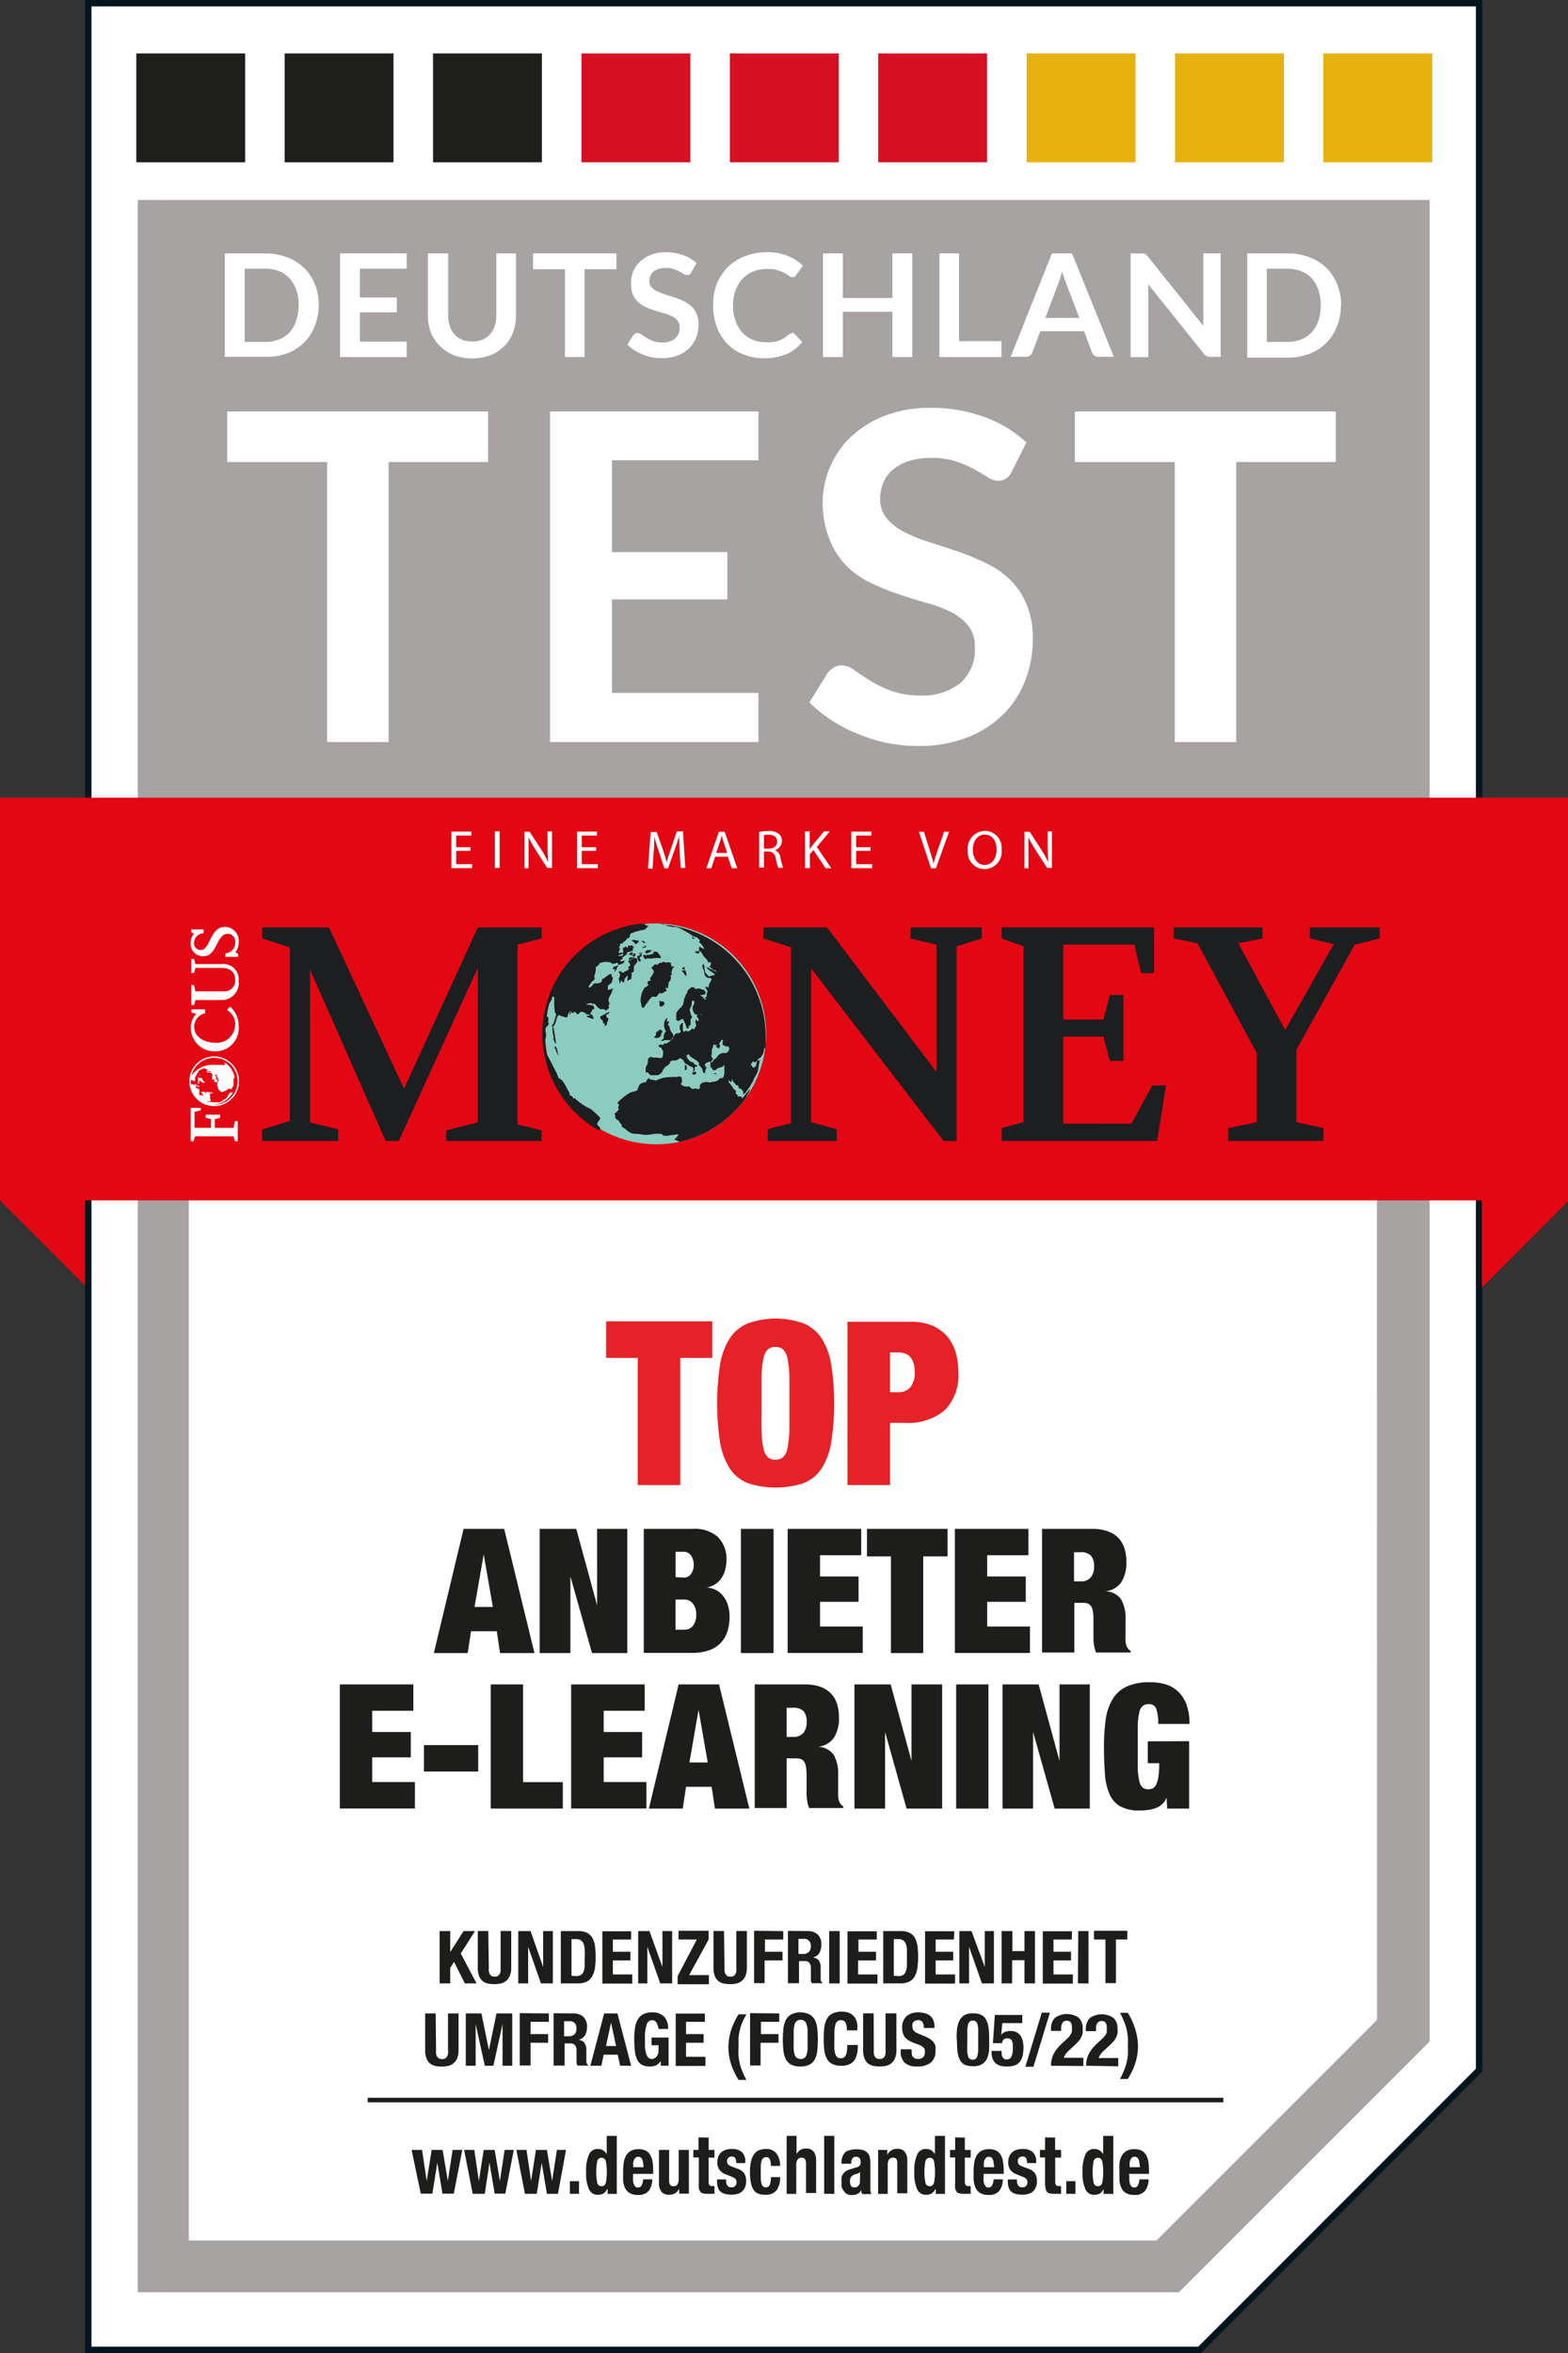 <svg xmlns="http://www.w3.org/2000/svg" xmlns:xlink="http://www.w3.org/1999/xlink" viewBox="0 0 171.42 257.21"><rect x="0" y="0" width="171.42" height="257.21" fill="#333333" stroke="none"/><defs><style>.cls-1,.cls-15,.cls-4,.cls-8{fill:none;}.cls-2{fill:#fff;}.cls-3{clip-path:url(#clip-path);}.cls-4{stroke:#00151d;stroke-miterlimit:3.86;stroke-width:0.7px;}.cls-5{fill:#a6a3a2;}.cls-6{fill:#e30613;}.cls-7{fill:#1d1d1b;}.cls-8{stroke:#1d1d1b;stroke-width:0.5px;}.cls-9{fill:#e42227;}.cls-10{clip-path:url(#clip-path-2);}.cls-11{fill:#8cccc0;}.cls-12{fill:#1c1e20;}.cls-13{clip-path:url(#clip-path-3);}.cls-14{clip-path:url(#clip-path-4);}.cls-15{stroke:#fff;stroke-miterlimit:10;stroke-width:0.15px;}.cls-16{fill:#1e1e1c;}.cls-17{fill:#d51023;}.cls-18{fill:#e7b10d;}</style><clipPath id="clip-path"><rect class="cls-1" width="171.42" height="257.21"/></clipPath><clipPath id="clip-path-2"><rect class="cls-1" x="17.28" y="96.2" width="136.87" height="33.04"/></clipPath><clipPath id="clip-path-3"><path class="cls-1" d="M20.75,118.19a2.66,2.66,0,1,0,2.66-2.63,2.65,2.65,0,0,0-2.66,2.63"/></clipPath><clipPath id="clip-path-4"><rect class="cls-1" x="20.59" y="101.23" width="5.73" height="23.51"/></clipPath></defs><g id="Ebene_1" data-name="Ebene 1"><polyline class="cls-2" points="85.59 0.35 161.7 0.35 161.7 226.28 131.14 256.86 9.65 256.86 9.65 0.35 85.76 0.35"/><g class="cls-3"><polyline class="cls-4" points="85.59 0.35 161.7 0.35 161.7 226.28 131.14 256.86 9.65 256.86 9.65 0.35 85.76 0.35"/></g><polyline class="cls-5" points="128.88 250.56 156.29 223.15 156.29 21.86 15.06 21.86 15.06 223.15 15.06 250.56"/><polygon class="cls-2" points="150.53 129.95 20.64 129.95 20.64 220.8 20.64 244.9 126.44 244.9 150.54 220.8 150.53 129.95"/><polygon class="cls-6" points="0 87.19 0 131.21 9.3 140.51 9.3 131.21 162 131.21 162 140.76 171.42 131.32 171.42 87.19 0 87.19"/><path class="cls-2" d="M51.44,93H49.87v1.46h1.75v.44H49.35v-4h2.18v.43H49.87v1.28h1.57Z"/><path class="cls-2" d="M54.62,90.87v4H54.1v-4Z"/><path class="cls-2" d="M57.33,94.91v-4h.57l1.3,2a11.09,11.09,0,0,1,.72,1.32h0c0-.54-.06-1-.06-1.66V90.87h.49v4h-.53l-1.28-2a14.27,14.27,0,0,1-.76-1.35h0c0,.51,0,1,0,1.67v1.73Z"/><path class="cls-2" d="M65.17,93H63.6v1.46h1.75v.44H63.08v-4h2.18v.43H63.6v1.28h1.57Z"/><path class="cls-2" d="M74.31,93.13c0-.56-.07-1.24-.06-1.74h0q-.21.7-.51,1.53l-.71,2h-.4L72,93c-.19-.57-.36-1.09-.47-1.57h0c0,.5,0,1.18-.08,1.79l-.11,1.73h-.5l.29-4h.66l.69,1.95c.17.5.31.94.41,1.36h0c.1-.41.24-.85.42-1.36L74,90.87h.67l.25,4h-.51Z"/><path class="cls-2" d="M78.18,93.64l-.42,1.27h-.54l1.37-4h.63l1.38,4H80l-.43-1.27Zm1.32-.41-.39-1.16c-.09-.27-.15-.51-.21-.74h0c-.06.24-.13.48-.21.73l-.39,1.17Z"/><path class="cls-2" d="M83,90.92a5.78,5.78,0,0,1,1-.08,1.64,1.64,0,0,1,1.17.33,1,1,0,0,1,.31.76,1.07,1.07,0,0,1-.76,1h0a1,1,0,0,1,.6.82,6,6,0,0,0,.31,1.11h-.54a4.71,4.71,0,0,1-.27-1c-.12-.55-.34-.76-.81-.78h-.49v1.75H83Zm.52,1.84h.53c.56,0,.91-.3.91-.77s-.37-.75-.93-.75a1.78,1.78,0,0,0-.51.05Z"/><path class="cls-2" d="M88,90.87h.52v1.95h0l.32-.44,1.24-1.51h.64L89.3,92.58l1.58,2.33h-.62l-1.33-2-.39.45v1.54H88Z"/><path class="cls-2" d="M95.17,93H93.6v1.46h1.75v.44H93.07v-4h2.19v.43H93.6v1.28h1.57Z"/><path class="cls-2" d="M101.78,94.91l-1.32-4H101l.63,2c.17.54.32,1,.43,1.51h0c.11-.47.28-1,.46-1.51l.69-2h.55l-1.44,4Z"/><path class="cls-2" d="M109.5,92.85A1.9,1.9,0,0,1,107.62,95a1.86,1.86,0,0,1-1.82-2.06,1.92,1.92,0,0,1,1.88-2.12A1.85,1.85,0,0,1,109.5,92.85Zm-3.14.06c0,.86.47,1.64,1.29,1.64s1.3-.76,1.3-1.68-.42-1.64-1.29-1.64S106.36,92,106.36,92.91Z"/><path class="cls-2" d="M112,94.91v-4h.57l1.29,2a11.26,11.26,0,0,1,.73,1.32h0c0-.54-.06-1-.06-1.66V90.87H115v4h-.53l-1.28-2a14.27,14.27,0,0,1-.76-1.35h0c0,.51,0,1,0,1.67v1.73Z"/><path class="cls-7" d="M49.22,213.37h0l1.46-2.29h1.25l-1.56,2.45,1.73,3.27H50.82l-1.18-2.35-.42.65v1.7H48.06v-5.72h1.16Z"/><path class="cls-7" d="M53.44,215.07a2.38,2.38,0,0,0,0,.39,1,1,0,0,0,.1.32.6.6,0,0,0,.21.21.67.67,0,0,0,.33.07.69.69,0,0,0,.34-.07.67.67,0,0,0,.2-.21,1,1,0,0,0,.11-.32c0-.12,0-.25,0-.39v-4h1.16v4a2.16,2.16,0,0,1-.16.9,1.34,1.34,0,0,1-1,.84,3,3,0,0,1-.68.07,3.82,3.82,0,0,1-.68-.06,1.33,1.33,0,0,1-.58-.26,1.28,1.28,0,0,1-.41-.56,2.44,2.44,0,0,1-.15-.93v-4h1.15Z"/><path class="cls-7" d="M59.38,215h0v-3.92h1.06v5.72H59.14l-1.4-4h0v4H56.66v-5.72H58Z"/><path class="cls-7" d="M63.2,211.08a2.09,2.09,0,0,1,1,.2,1.46,1.46,0,0,1,.57.56,2.46,2.46,0,0,1,.28.88,9.68,9.68,0,0,1,.07,1.14,8.33,8.33,0,0,1-.09,1.31,2.62,2.62,0,0,1-.32.91,1.36,1.36,0,0,1-.6.54,2.21,2.21,0,0,1-.95.18H61.31v-5.72ZM63,216a1,1,0,0,0,.48-.11.68.68,0,0,0,.3-.34,2,2,0,0,0,.14-.63c0-.26,0-.59,0-1a7.13,7.13,0,0,0,0-.85,2,2,0,0,0-.13-.62.7.7,0,0,0-.29-.36.93.93,0,0,0-.53-.13h-.49v4Z"/><path class="cls-7" d="M69,212H67v1.34h1.92v.95H67v1.53h2.12v1H65.85v-5.72H69Z"/><path class="cls-7" d="M72.42,215h0v-3.92h1.06v5.72H72.18l-1.41-4h0v4h-1v-5.72H71Z"/><path class="cls-7" d="M76.18,212h-2v-.95h3.29V212l-2.13,3.89h2.16v1H74.08V216Z"/><path class="cls-7" d="M79.21,215.07a2.38,2.38,0,0,0,0,.39,1,1,0,0,0,.11.32.67.67,0,0,0,.2.21.69.69,0,0,0,.34.07.62.62,0,0,0,.33-.07.6.6,0,0,0,.21-.21,1,1,0,0,0,.1-.32,2.38,2.38,0,0,0,0-.39v-4h1.15v4a2.35,2.35,0,0,1-.15.9,1.41,1.41,0,0,1-.41.56,1.36,1.36,0,0,1-.58.28,3.08,3.08,0,0,1-.68.07,3.74,3.74,0,0,1-.68-.06,1.29,1.29,0,0,1-1-.82,2.44,2.44,0,0,1-.15-.93v-4h1.15Z"/><path class="cls-7" d="M85.63,211.08V212h-2v1.34h1.92v.95H83.59v2.48H82.44v-5.72Z"/><path class="cls-7" d="M88.27,211.08a1.62,1.62,0,0,1,1.12.37,1.41,1.41,0,0,1,.4,1.11,1.79,1.79,0,0,1-.23.94,1.07,1.07,0,0,1-.72.46v0a1,1,0,0,1,.63.28,1.23,1.23,0,0,1,.25.7c0,.1,0,.22,0,.34s0,.27,0,.42c0,.31,0,.54,0,.7a.46.46,0,0,0,.2.33v.05H88.77a.7.7,0,0,1-.12-.28l0-.32,0-1.1a.93.93,0,0,0-.17-.53.63.63,0,0,0-.51-.19h-.62v2.42H86.14v-5.72Zm-.5,2.5a.89.89,0,0,0,.64-.2.84.84,0,0,0,.23-.66.71.71,0,0,0-.8-.79h-.55v1.65Z"/><path class="cls-7" d="M90.65,211.08H91.8v5.72H90.65Z"/><path class="cls-7" d="M95.85,212h-2v1.34h1.92v.95H93.81v1.53h2.12v1H92.65v-5.72h3.2Z"/><path class="cls-7" d="M98.45,211.08a2,2,0,0,1,1,.2,1.42,1.42,0,0,1,.58.56,2.68,2.68,0,0,1,.27.88,7.92,7.92,0,0,1,.07,1.14,8.33,8.33,0,0,1-.09,1.31,2.43,2.43,0,0,1-.31.91,1.36,1.36,0,0,1-.6.54,2.22,2.22,0,0,1-1,.18H96.56v-5.72ZM98.22,216a1,1,0,0,0,.49-.11.66.66,0,0,0,.29-.34,2.24,2.24,0,0,0,.15-.63c0-.26,0-.59,0-1s0-.61,0-.85a2.4,2.4,0,0,0-.13-.62.77.77,0,0,0-.3-.36.89.89,0,0,0-.52-.13h-.49v4Z"/><path class="cls-7" d="M104.29,212h-2v1.34h1.92v.95h-1.92v1.53h2.12v1h-3.28v-5.72h3.2Z"/><path class="cls-7" d="M107.66,215h0v-3.92h1v5.72h-1.31l-1.41-4h0v4h-1.06v-5.72h1.33Z"/><path class="cls-7" d="M110.68,211.08v2.19H112v-2.19h1.15v5.72H112v-2.54h-1.35v2.54h-1.15v-5.72Z"/><path class="cls-7" d="M117.17,212h-2v1.34h1.92v.95h-1.92v1.53h2.12v1H114v-5.72h3.19Z"/><path class="cls-7" d="M117.88,211.08H119v5.72h-1.16Z"/><path class="cls-7" d="M123.24,212H122v4.77h-1.15V212h-1.25v-.95h3.65Z"/><path class="cls-7" d="M47.67,224.07a2.38,2.38,0,0,0,0,.39,1,1,0,0,0,.1.32A.6.6,0,0,0,48,225a.67.67,0,0,0,.33.07.66.66,0,0,0,.34-.07.57.57,0,0,0,.2-.21.81.81,0,0,0,.11-.32,2.38,2.38,0,0,0,0-.39v-4h1.15v4a2.35,2.35,0,0,1-.15.9,1.37,1.37,0,0,1-1,.84,3,3,0,0,1-.68.07,3.82,3.82,0,0,1-.68-.06,1.39,1.39,0,0,1-.58-.26,1.28,1.28,0,0,1-.41-.56,2.44,2.44,0,0,1-.15-.93v-4h1.15Z"/><path class="cls-7" d="M52.63,220.08l.82,4h0l.83-4H56v5.72H54.94v-4.56h0l-1,4.56H53l-1-4.56h0v4.56H50.92v-5.72Z"/><path class="cls-7" d="M60,220.08V221H58v1.34h1.92v.95H58v2.48H56.82v-5.72Z"/><path class="cls-7" d="M62.65,220.08a1.62,1.62,0,0,1,1.12.37,1.41,1.41,0,0,1,.4,1.11,1.79,1.79,0,0,1-.23.94,1.07,1.07,0,0,1-.72.46v0a1.06,1.06,0,0,1,.63.28,1.3,1.3,0,0,1,.25.7c0,.1,0,.22,0,.34s0,.27,0,.42c0,.31,0,.54,0,.7a.5.5,0,0,0,.21.33v.05H63.14a.86.86,0,0,1-.11-.28l0-.32,0-1.1a.93.93,0,0,0-.17-.53.63.63,0,0,0-.51-.19h-.62v2.42H60.52v-5.72Zm-.5,2.5a.89.89,0,0,0,.64-.2.84.84,0,0,0,.23-.66.71.71,0,0,0-.8-.79h-.55v1.65Z"/><path class="cls-7" d="M67.5,220.08,69,225.8h-1.2l-.27-1.21H66l-.26,1.21h-1.2l1.51-5.72Zm-.15,3.56-.55-2.56h0l-.55,2.56Z"/><path class="cls-7" d="M71.92,221.45a1.66,1.66,0,0,0-.12-.31.74.74,0,0,0-.2-.23.53.53,0,0,0-.3-.09.63.63,0,0,0-.6.47,4.29,4.29,0,0,0-.19,1.53q0,.51,0,.93a4,4,0,0,0,.12.71,1.2,1.2,0,0,0,.24.45.56.56,0,0,0,.41.15.52.52,0,0,0,.22-.06.72.72,0,0,0,.24-.16,1,1,0,0,0,.18-.29,1.19,1.19,0,0,0,.07-.4v-.59h-.76v-.84h1.86v3.08h-.85v-.53h0a1.34,1.34,0,0,1-.5.48,1.68,1.68,0,0,1-.7.13,1.8,1.8,0,0,1-.86-.18,1.21,1.21,0,0,1-.52-.57,2.68,2.68,0,0,1-.25-.95,10,10,0,0,1-.07-1.3,8,8,0,0,1,.09-1.27,2.45,2.45,0,0,1,.32-.9,1.41,1.41,0,0,1,.59-.55,2,2,0,0,1,.92-.19,1.75,1.75,0,0,1,1.36.47,1.94,1.94,0,0,1,.42,1.34H72A1.84,1.84,0,0,0,71.92,221.45Z"/><path class="cls-7" d="M77.06,221H75v1.34h1.92v.95H75v1.53h2.12v1H73.87v-5.72h3.19Z"/><path class="cls-7" d="M81.18,221a5.44,5.44,0,0,0-.29.86,6.47,6.47,0,0,0-.15.88c0,.3,0,.63,0,1a9.61,9.61,0,0,0,0,1,6.08,6.08,0,0,0,.15.87,5.69,5.69,0,0,0,.29.85,8.8,8.8,0,0,0,.42.89h-.85a7.56,7.56,0,0,1-.86-1.84,6.26,6.26,0,0,1-.26-1.73,6.4,6.4,0,0,1,.26-1.75,7.45,7.45,0,0,1,.86-1.85h.85A8.8,8.8,0,0,0,81.18,221Z"/><path class="cls-7" d="M85.19,220.08V221h-2v1.34h1.92v.95H83.15v2.48H82v-5.72Z"/><path class="cls-7" d="M85.65,221.75a2.65,2.65,0,0,1,.26-.95,1.51,1.51,0,0,1,.59-.61,2.13,2.13,0,0,1,1-.22,2.16,2.16,0,0,1,1,.22,1.51,1.51,0,0,1,.59.61,2.65,2.65,0,0,1,.26.95,11.93,11.93,0,0,1,0,2.39,2.59,2.59,0,0,1-.26.94,1.42,1.42,0,0,1-.59.6,2.17,2.17,0,0,1-1,.2,2.15,2.15,0,0,1-1-.2,1.42,1.42,0,0,1-.59-.6,2.59,2.59,0,0,1-.26-.94,10.24,10.24,0,0,1,0-2.39Zm1.12,2.17a2.26,2.26,0,0,0,.11.66.67.67,0,0,0,.24.37.82.82,0,0,0,.82,0,.79.79,0,0,0,.24-.37,2.65,2.65,0,0,0,.11-.66c0-.27,0-.59,0-1s0-.71,0-1a2.65,2.65,0,0,0-.11-.65.75.75,0,0,0-.24-.37.76.76,0,0,0-.82,0,.63.63,0,0,0-.24.37,2.25,2.25,0,0,0-.11.65c0,.27,0,.6,0,1S86.75,223.65,86.77,223.92Z"/><path class="cls-7" d="M92.45,221.1a.57.57,0,0,0-.54-.28.52.52,0,0,0-.36.12.73.73,0,0,0-.22.37,3.44,3.44,0,0,0-.11.68c0,.28,0,.63,0,1a9.68,9.68,0,0,0,0,1,2,2,0,0,0,.14.62.56.56,0,0,0,.23.3.66.66,0,0,0,.32.07.93.93,0,0,0,.29-.05.49.49,0,0,0,.22-.21,1.07,1.07,0,0,0,.15-.44,3.77,3.77,0,0,0,.06-.75h1.15a4.91,4.91,0,0,1-.07.88,2,2,0,0,1-.27.73,1.31,1.31,0,0,1-.55.49,2,2,0,0,1-.92.17,2.12,2.12,0,0,1-1-.2,1.37,1.37,0,0,1-.59-.6,2.59,2.59,0,0,1-.27-.94,11.93,11.93,0,0,1,0-2.39,2.65,2.65,0,0,1,.27-.95,1.44,1.44,0,0,1,.59-.61,2.1,2.1,0,0,1,1-.22,2,2,0,0,1,1,.2,1.45,1.45,0,0,1,.53.51,1.78,1.78,0,0,1,.22.66,5.43,5.43,0,0,1,0,.67H92.59A2.27,2.27,0,0,0,92.45,221.1Z"/><path class="cls-7" d="M95.53,224.07a2.38,2.38,0,0,0,0,.39,1,1,0,0,0,.1.32.6.6,0,0,0,.21.21.67.67,0,0,0,.33.07.69.69,0,0,0,.34-.07.67.67,0,0,0,.2-.21.8.8,0,0,0,.1-.32,2.38,2.38,0,0,0,0-.39v-4H98v4a2.35,2.35,0,0,1-.15.9,1.32,1.32,0,0,1-.41.56,1.36,1.36,0,0,1-.58.28,3,3,0,0,1-.68.07,3.82,3.82,0,0,1-.68-.06,1.33,1.33,0,0,1-.58-.26,1.28,1.28,0,0,1-.41-.56,2.44,2.44,0,0,1-.15-.93v-4h1.15Z"/><path class="cls-7" d="M99.68,224.18a1.94,1.94,0,0,0,0,.36.6.6,0,0,0,.12.28.63.63,0,0,0,.24.18,1,1,0,0,0,.37.06.76.76,0,0,0,.48-.17.65.65,0,0,0,.21-.53,1.16,1.16,0,0,0,0-.34.83.83,0,0,0-.18-.25,1.28,1.28,0,0,0-.31-.2l-.49-.19a4.09,4.09,0,0,1-.66-.28,1.92,1.92,0,0,1-.47-.35,1.27,1.27,0,0,1-.27-.48,1.93,1.93,0,0,1-.09-.62,1.61,1.61,0,0,1,.47-1.26,1.9,1.9,0,0,1,1.3-.42,2.58,2.58,0,0,1,.7.09,1.28,1.28,0,0,1,.56.27,1.19,1.19,0,0,1,.37.48,1.65,1.65,0,0,1,.13.7v.16H101a1.23,1.23,0,0,0-.14-.63.53.53,0,0,0-.48-.22.73.73,0,0,0-.32.06.46.46,0,0,0-.21.14.62.62,0,0,0-.1.22,1,1,0,0,0,0,.25.87.87,0,0,0,.11.44,1.05,1.05,0,0,0,.48.33l.89.38a2.66,2.66,0,0,1,.54.31,1.29,1.29,0,0,1,.33.33,1.1,1.1,0,0,1,.17.4,2.28,2.28,0,0,1,0,.48,1.56,1.56,0,0,1-.53,1.31,2.25,2.25,0,0,1-1.46.41,1.91,1.91,0,0,1-1.39-.42,1.65,1.65,0,0,1-.42-1.21V224h1.15Z"/><path class="cls-7" d="M104.61,222a3.08,3.08,0,0,1,.22-1,1.49,1.49,0,0,1,.53-.68,1.71,1.71,0,0,1,1-.25,2.19,2.19,0,0,1,.87.15,1.24,1.24,0,0,1,.54.48,2.49,2.49,0,0,1,.29.85,9,9,0,0,1,.08,1.27c0,.4,0,.78,0,1.14a3.46,3.46,0,0,1-.21,1,1.44,1.44,0,0,1-.54.65,1.72,1.72,0,0,1-1,.24,2.34,2.34,0,0,1-.85-.13,1.17,1.17,0,0,1-.55-.46,2.35,2.35,0,0,1-.29-.86,9,9,0,0,1-.08-1.27C104.57,222.76,104.58,222.38,104.61,222Zm1.14,2.26a2.08,2.08,0,0,0,.1.54.45.45,0,0,0,.19.26.56.56,0,0,0,.3.08.47.47,0,0,0,.32-.1.54.54,0,0,0,.18-.31,2.45,2.45,0,0,0,.1-.58c0-.25,0-.55,0-.92v-.61c0-.36,0-.65,0-.88a2.17,2.17,0,0,0-.1-.54.45.45,0,0,0-.19-.26.57.57,0,0,0-.31-.08.52.52,0,0,0-.31.1.61.61,0,0,0-.19.31,3.36,3.36,0,0,0-.09.59c0,.24,0,.55,0,.91v.62Q105.72,223.94,105.75,224.28Z"/><path class="cls-7" d="M109.58,221.14l-.12,1.29h0a1,1,0,0,1,.42-.33,1.87,1.87,0,0,1,.62-.1,1.39,1.39,0,0,1,.68.16,1.1,1.1,0,0,1,.42.41,1.63,1.63,0,0,1,.22.58,3,3,0,0,1,.07.66,4.49,4.49,0,0,1-.08.86,1.8,1.8,0,0,1-.29.66,1.31,1.31,0,0,1-.55.42,2.6,2.6,0,0,1-.9.13,2.14,2.14,0,0,1-.87-.14,1.17,1.17,0,0,1-.5-.38,1.32,1.32,0,0,1-.24-.51,2.44,2.44,0,0,1-.06-.52v-.15h1.1c0,.1,0,.2,0,.31a1.09,1.09,0,0,0,.07.3.58.58,0,0,0,.18.23.44.44,0,0,0,.29.09.55.55,0,0,0,.52-.28,1.76,1.76,0,0,0,.16-.83,4.52,4.52,0,0,0,0-.58.9.9,0,0,0-.11-.37.41.41,0,0,0-.2-.19.73.73,0,0,0-.32-.06.49.49,0,0,0-.38.15.63.63,0,0,0-.16.38h-1l.21-3.08h3v.89Z"/><path class="cls-7" d="M114.78,220l-1.8,5.91h-.88l1.79-5.91Z"/><path class="cls-7" d="M114.9,225.8a3.22,3.22,0,0,1,.08-.71,2.72,2.72,0,0,1,.23-.62,4.21,4.21,0,0,1,.39-.58,5.81,5.81,0,0,1,.55-.57l.47-.44a1.71,1.71,0,0,0,.3-.31,1.1,1.1,0,0,0,.18-.28.9.9,0,0,0,.09-.32c0-.11,0-.24,0-.38,0-.47-.19-.71-.56-.71a.55.55,0,0,0-.34.09.57.57,0,0,0-.19.24,1,1,0,0,0-.09.35c0,.14,0,.28,0,.43H114.9v-.22a1.65,1.65,0,0,1,.43-1.21,2.26,2.26,0,0,1,2.61,0,1.52,1.52,0,0,1,.42,1.15,2.57,2.57,0,0,1,0,.5,1.9,1.9,0,0,1-.15.46,2.47,2.47,0,0,1-.27.42,5.25,5.25,0,0,1-.41.42l-.64.59a2.31,2.31,0,0,0-.4.45,1.06,1.06,0,0,0-.18.38h2.13v.9Z"/><path class="cls-7" d="M118.74,225.8a3.22,3.22,0,0,1,.08-.71,2.72,2.72,0,0,1,.23-.62,4.21,4.21,0,0,1,.39-.58,5.81,5.81,0,0,1,.55-.57l.47-.44a2.13,2.13,0,0,0,.3-.31,1.1,1.1,0,0,0,.18-.28A.9.9,0,0,0,121,222c0-.11,0-.24,0-.38,0-.47-.19-.71-.56-.71a.55.55,0,0,0-.34.09.57.57,0,0,0-.19.24,1,1,0,0,0-.09.35c0,.14,0,.28,0,.43h-1.11v-.22a1.65,1.65,0,0,1,.43-1.21,2.26,2.26,0,0,1,2.61,0,1.52,1.52,0,0,1,.42,1.15,2.57,2.57,0,0,1,0,.5,1.9,1.9,0,0,1-.15.46,2.47,2.47,0,0,1-.27.42,5.25,5.25,0,0,1-.41.42l-.64.59a2.31,2.31,0,0,0-.4.45,1.06,1.06,0,0,0-.18.38h2.13v.9Z"/><path class="cls-7" d="M124.15,221.93a6.4,6.4,0,0,1,.26,1.75,6.26,6.26,0,0,1-.26,1.73,7.56,7.56,0,0,1-.86,1.84h-.85a7.06,7.06,0,0,0,.42-.89,5.69,5.69,0,0,0,.29-.85,6.08,6.08,0,0,0,.15-.87,7.33,7.33,0,0,0,0-1,7.49,7.49,0,0,0,0-1,6.47,6.47,0,0,0-.15-.88,5.44,5.44,0,0,0-.29-.86,7.06,7.06,0,0,0-.42-.89h.85A7.45,7.45,0,0,1,124.15,221.93Z"/><path class="cls-7" d="M46.14,235l.51,3.4h0l.54-3.4h1.2l.57,3.4h0l.52-3.4h1.06l-.93,4.78H48.37l-.56-3.39h0l-.54,3.39H46L45,235Z"/><path class="cls-7" d="M51.85,235l.5,3.4h0l.53-3.4h1.2l.57,3.4h0l.52-3.4h1l-.93,4.78H54.08l-.57-3.39h0L53,239.8H51.68L50.74,235Z"/><path class="cls-7" d="M57.56,235l.5,3.4h0l.53-3.4h1.2l.57,3.4h0l.52-3.4h1L61,239.8H59.79l-.57-3.39h0l-.54,3.39H57.39L56.45,235Z"/><path class="cls-7" d="M63.3,239.8h-1v-1.38h1Z"/><path class="cls-7" d="M66.37,239.3a1.21,1.21,0,0,1-.41.47,1.08,1.08,0,0,1-.56.13,1,1,0,0,1-1-.58,4.07,4.07,0,0,1-.32-1.91,4.15,4.15,0,0,1,.32-1.92,1,1,0,0,1,1-.59,1,1,0,0,1,.53.14,1.29,1.29,0,0,1,.4.43h0v-2h1.1v6.34h-1v-.5Zm-1.08-.71a.48.48,0,0,0,.94,0,6.33,6.33,0,0,0,0-2.35.48.48,0,0,0-.94,0,6.33,6.33,0,0,0,0,2.35Z"/><path class="cls-7" d="M69.21,238a3,3,0,0,0,0,.42,1.2,1.2,0,0,0,.1.35.57.57,0,0,0,.16.25.39.39,0,0,0,.26.09.44.44,0,0,0,.41-.22,1.84,1.84,0,0,0,.17-.67h1a2.15,2.15,0,0,1-.4,1.27,1.45,1.45,0,0,1-1.16.43,1.68,1.68,0,0,1-.94-.22,1.31,1.31,0,0,1-.5-.59,2.53,2.53,0,0,1-.19-.81c0-.31,0-.61,0-.91a7,7,0,0,1,.06-.93,2.43,2.43,0,0,1,.24-.79,1.37,1.37,0,0,1,.52-.55,1.75,1.75,0,0,1,.89-.2,1.65,1.65,0,0,1,.79.17,1.19,1.19,0,0,1,.48.49,2.34,2.34,0,0,1,.25.76,7.68,7.68,0,0,1,.06,1v.28H69.21Zm1.09-1.59a1.2,1.2,0,0,0-.08-.36.48.48,0,0,0-.17-.22.47.47,0,0,0-.28-.08.4.4,0,0,0-.27.09.54.54,0,0,0-.17.22.94.94,0,0,0-.1.31,1.83,1.83,0,0,0,0,.33v.19h1.12A3.43,3.43,0,0,0,70.3,236.39Z"/><path class="cls-7" d="M74.24,239.25a1.13,1.13,0,0,1-.46.5,1.34,1.34,0,0,1-.64.15,1.06,1.06,0,0,1-.81-.3,1.51,1.51,0,0,1-.29-1V235h1.11v3.3a.93.93,0,0,0,.11.52.43.43,0,0,0,.36.15c.39,0,.58-.27.58-.79V235h1.11v4.78H74.25v-.55Z"/><path class="cls-7" d="M77.47,233.65V235h.64v.84h-.64v2.58a.84.84,0,0,0,.07.41.37.37,0,0,0,.32.12h.25v.85l-.36,0h-.36a2,2,0,0,1-.53-.05.55.55,0,0,1-.31-.19,1,1,0,0,1-.15-.39,4.73,4.73,0,0,1,0-.6v-2.74H75.8V235h.56v-1.37Z"/><path class="cls-7" d="M79.38,238.4a.76.76,0,0,0,.15.5.5.5,0,0,0,.43.19.57.57,0,0,0,.41-.14.56.56,0,0,0,.15-.43.48.48,0,0,0-.12-.35,1.07,1.07,0,0,0-.28-.19l-.78-.31a1.51,1.51,0,0,1-.69-.5,1.43,1.43,0,0,1-.23-.83,1.73,1.73,0,0,1,.09-.56,1.3,1.3,0,0,1,.28-.46,1.42,1.42,0,0,1,.49-.31,2.18,2.18,0,0,1,.72-.11,1.57,1.57,0,0,1,1.12.35,1.37,1.37,0,0,1,.36,1v.19h-1a1.08,1.08,0,0,0-.1-.54.41.41,0,0,0-.38-.18.62.62,0,0,0-.37.13.5.5,0,0,0-.15.39.53.53,0,0,0,.1.32.78.78,0,0,0,.38.24l.66.25a1.52,1.52,0,0,1,.74.51,1.54,1.54,0,0,1,.21.86,1.69,1.69,0,0,1-.12.66,1.33,1.33,0,0,1-.33.47,1.26,1.26,0,0,1-.5.26,2.23,2.23,0,0,1-.65.08,2.44,2.44,0,0,1-.77-.1,1.09,1.09,0,0,1-.49-.29,1.12,1.12,0,0,1-.25-.47,2.48,2.48,0,0,1-.07-.63v-.17h1Z"/><path class="cls-7" d="M84.26,236.4a2.82,2.82,0,0,0-.07-.31.71.71,0,0,0-.15-.22.42.42,0,0,0-.26-.08.52.52,0,0,0-.33.1.65.65,0,0,0-.19.3,2.64,2.64,0,0,0-.09.51c0,.2,0,.44,0,.72s0,.55,0,.76a2.76,2.76,0,0,0,.09.52.55.55,0,0,0,.18.3.49.49,0,0,0,.3.09.44.44,0,0,0,.41-.26,2.24,2.24,0,0,0,.13-.86h1a2.29,2.29,0,0,1-.38,1.44,1.48,1.48,0,0,1-1.26.49,2,2,0,0,1-.72-.11,1,1,0,0,1-.51-.4,2,2,0,0,1-.31-.77,5.88,5.88,0,0,1-.11-1.21,5.11,5.11,0,0,1,.13-1.22,2.21,2.21,0,0,1,.36-.77,1.35,1.35,0,0,1,.55-.41,2.3,2.3,0,0,1,.71-.11,1.34,1.34,0,0,1,1.15.5,2.13,2.13,0,0,1,.39,1.35h-1C84.28,236.63,84.27,236.51,84.26,236.4Z"/><path class="cls-7" d="M87.08,233.46v2h0a1.09,1.09,0,0,1,1.05-.61,1,1,0,0,1,.81.32,1.54,1.54,0,0,1,.28,1v3.54h-1.1v-3.29A.91.91,0,0,0,88,236a.43.43,0,0,0-.36-.15c-.39,0-.59.26-.59.79v3.17H86v-6.34Z"/><path class="cls-7" d="M91.21,233.46v6.34H90.1v-6.34Z"/><path class="cls-7" d="M92,236.37a1.55,1.55,0,0,1,.13-.69,1.19,1.19,0,0,1,.32-.46A1.29,1.29,0,0,1,93,235a2.22,2.22,0,0,1,.59-.07,2.56,2.56,0,0,1,.8.1,1.17,1.17,0,0,1,.47.31,1.05,1.05,0,0,1,.23.46,2.74,2.74,0,0,1,.06.59v2.52c0,.23,0,.4,0,.52a2.19,2.19,0,0,0,.11.4h-1a.85.85,0,0,1-.09-.24c0-.09,0-.17,0-.25h0a.91.91,0,0,1-.44.48,1.52,1.52,0,0,1-.65.11.94.94,0,0,1-.49-.11.79.79,0,0,1-.32-.31A1.45,1.45,0,0,1,92,239a2.61,2.61,0,0,1,0-.48A2.4,2.4,0,0,1,92,238a1.36,1.36,0,0,1,.2-.42,1.15,1.15,0,0,1,.33-.29,2.36,2.36,0,0,1,.5-.2l.62-.19a.58.58,0,0,0,.34-.2.53.53,0,0,0,.1-.36.76.76,0,0,0-.11-.43.48.48,0,0,0-.4-.16.45.45,0,0,0-.38.17.72.72,0,0,0-.13.46v.13H92Zm1.78,1.2a.79.79,0,0,1-.23.08.92.92,0,0,0-.48.27.78.78,0,0,0-.15.51,1.12,1.12,0,0,0,.1.47.32.32,0,0,0,.32.19.62.62,0,0,0,.23,0,.5.5,0,0,0,.22-.13.6.6,0,0,0,.17-.23.81.81,0,0,0,.06-.33v-1A.78.78,0,0,1,93.82,237.57Z"/><path class="cls-7" d="M97,235v.56h0a1.14,1.14,0,0,1,1.1-.68,1,1,0,0,1,.81.32,1.54,1.54,0,0,1,.28,1v3.54h-1.1v-3.29A.91.91,0,0,0,98,236a.43.43,0,0,0-.36-.15c-.39,0-.59.26-.59.79v3.17H96V235Z"/><path class="cls-7" d="M102.25,239.3a1.21,1.21,0,0,1-.41.47,1.08,1.08,0,0,1-.56.13,1,1,0,0,1-1-.58,4.07,4.07,0,0,1-.32-1.91,4.15,4.15,0,0,1,.32-1.92,1,1,0,0,1,1-.59,1,1,0,0,1,.53.14,1.29,1.29,0,0,1,.4.43h0v-2h1.1v6.34h-1v-.5Zm-1.08-.71a.48.48,0,0,0,.94,0,6.33,6.33,0,0,0,0-2.35.48.48,0,0,0-.94,0,6.33,6.33,0,0,0,0,2.35Z"/><path class="cls-7" d="M105.48,233.65V235h.64v.84h-.64v2.58a.82.82,0,0,0,.08.41.36.36,0,0,0,.32.12h.24v.85l-.35,0h-.37a2,2,0,0,1-.52-.05.52.52,0,0,1-.31-.19,1,1,0,0,1-.15-.39,3.39,3.39,0,0,1,0-.6v-2.74h-.56V235h.56v-1.37Z"/><path class="cls-7" d="M107.53,238a3,3,0,0,0,0,.42,1.62,1.62,0,0,0,.09.35.69.69,0,0,0,.17.25.37.37,0,0,0,.26.09.42.42,0,0,0,.4-.22,1.64,1.64,0,0,0,.18-.67h1a2,2,0,0,1-.4,1.27,1.43,1.43,0,0,1-1.16.43,1.64,1.64,0,0,1-.93-.22,1.31,1.31,0,0,1-.5-.59,2.53,2.53,0,0,1-.2-.81c0-.31,0-.61,0-.91a7,7,0,0,1,.06-.93,2.43,2.43,0,0,1,.24-.79,1.42,1.42,0,0,1,.51-.55,1.82,1.82,0,0,1,.9-.2,1.68,1.68,0,0,1,.79.17,1.33,1.33,0,0,1,.48.49,2.12,2.12,0,0,1,.24.76,6.19,6.19,0,0,1,.07,1v.28h-2.19Zm1.1-1.59a1.58,1.58,0,0,0-.09-.36.47.47,0,0,0-.16-.22.51.51,0,0,0-.28-.08.45.45,0,0,0-.28.09.65.65,0,0,0-.17.22,1.26,1.26,0,0,0-.09.31,1.84,1.84,0,0,0,0,.33v.19h1.13C108.66,236.69,108.64,236.53,108.63,236.39Z"/><path class="cls-7" d="M111.18,238.4a.76.76,0,0,0,.15.5.5.5,0,0,0,.43.19.57.57,0,0,0,.41-.14.56.56,0,0,0,.15-.43.48.48,0,0,0-.12-.35,1.07,1.07,0,0,0-.28-.19l-.78-.31a1.51,1.51,0,0,1-.69-.5,1.43,1.43,0,0,1-.23-.83,1.73,1.73,0,0,1,.09-.56,1.3,1.3,0,0,1,.28-.46,1.42,1.42,0,0,1,.49-.31,2.18,2.18,0,0,1,.72-.11,1.57,1.57,0,0,1,1.12.35,1.37,1.37,0,0,1,.36,1v.19h-1a1.06,1.06,0,0,0-.11-.54.41.41,0,0,0-.38-.18.62.62,0,0,0-.37.13.5.5,0,0,0-.15.39.53.53,0,0,0,.1.32.78.78,0,0,0,.38.24l.66.25a1.52,1.52,0,0,1,.74.51,1.54,1.54,0,0,1,.21.86,1.69,1.69,0,0,1-.12.66,1.33,1.33,0,0,1-.33.47,1.26,1.26,0,0,1-.5.26,2.23,2.23,0,0,1-.65.08,2.44,2.44,0,0,1-.77-.1,1,1,0,0,1-.49-.29,1.12,1.12,0,0,1-.25-.47,2.48,2.48,0,0,1-.07-.63v-.17h1Z"/><path class="cls-7" d="M115.35,233.65V235H116v.84h-.64v2.58a.84.84,0,0,0,.07.41.37.37,0,0,0,.32.12H116v.85l-.36,0h-.36a2,2,0,0,1-.53-.05.55.55,0,0,1-.31-.19.86.86,0,0,1-.14-.39,3.28,3.28,0,0,1-.05-.6v-2.74h-.56V235h.56v-1.37Z"/><path class="cls-7" d="M117.57,239.8h-1v-1.38h1Z"/><path class="cls-7" d="M120.64,239.3a1.21,1.21,0,0,1-.41.47,1.08,1.08,0,0,1-.56.13,1,1,0,0,1-1-.58,4.21,4.21,0,0,1-.32-1.91,4.29,4.29,0,0,1,.32-1.92,1,1,0,0,1,1-.59,1,1,0,0,1,.53.14,1.29,1.29,0,0,1,.4.43h0v-2h1.11v6.34h-1.06v-.5Zm-1.08-.71a.48.48,0,0,0,.94,0,6.33,6.33,0,0,0,0-2.35.48.48,0,0,0-.94,0,6.33,6.33,0,0,0,0,2.35Z"/><path class="cls-7" d="M123.47,238a3,3,0,0,0,0,.42,1.62,1.62,0,0,0,.09.35.58.58,0,0,0,.17.25.37.37,0,0,0,.25.09.43.43,0,0,0,.41-.22,1.82,1.82,0,0,0,.18-.67h1a2.09,2.09,0,0,1-.4,1.27,1.44,1.44,0,0,1-1.16.43,1.7,1.7,0,0,1-.94-.22,1.28,1.28,0,0,1-.49-.59,2.3,2.3,0,0,1-.2-.81c0-.31,0-.61,0-.91a7.06,7.06,0,0,1,0-.93,2.43,2.43,0,0,1,.24-.79,1.52,1.52,0,0,1,.52-.55,1.77,1.77,0,0,1,.9-.2,1.68,1.68,0,0,1,.79.17,1.33,1.33,0,0,1,.48.49,2.12,2.12,0,0,1,.24.76,7.68,7.68,0,0,1,.06,1v.28h-2.18Zm1.09-1.59a1.2,1.2,0,0,0-.08-.36.48.48,0,0,0-.17-.22.46.46,0,0,0-.27-.08.41.41,0,0,0-.28.09.54.54,0,0,0-.17.22,1.26,1.26,0,0,0-.09.31,1.84,1.84,0,0,0,0,.33v.19h1.13C124.59,236.69,124.58,236.53,124.56,236.39Z"/><line class="cls-8" x1="40.2" y1="229.55" x2="133.74" y2="229.55"/><path class="cls-9" d="M66.27,148.43v-4h11.6v4h-3.5v13.9H69.72v-13.9Z"/><path class="cls-9" d="M78.72,149.14a7.67,7.67,0,0,1,1.08-2.88,4.38,4.38,0,0,1,2-1.62,9.08,9.08,0,0,1,6,0,4.36,4.36,0,0,1,2,1.62,7.5,7.5,0,0,1,1.07,2.88,27.73,27.73,0,0,1,0,8.53,7.45,7.45,0,0,1-1.07,2.87,4.17,4.17,0,0,1-2,1.59,9.81,9.81,0,0,1-6,0,4.19,4.19,0,0,1-2-1.59,7.62,7.62,0,0,1-1.08-2.87,28.58,28.58,0,0,1,0-8.53Zm4.53,7.25a10.36,10.36,0,0,0,.21,1.89,1.83,1.83,0,0,0,.48,1,1.16,1.16,0,0,0,.83.28,1.2,1.2,0,0,0,.84-.28,1.83,1.83,0,0,0,.48-1,12.52,12.52,0,0,0,.21-1.89c0-.79,0-1.79,0-3s0-2.19,0-3a12.21,12.21,0,0,0-.21-1.89,1.87,1.87,0,0,0-.48-1,1.25,1.25,0,0,0-.84-.27,1.2,1.2,0,0,0-.83.27,1.87,1.87,0,0,0-.48,1,10.15,10.15,0,0,0-.21,1.89c0,.79,0,1.78,0,3S83.22,155.6,83.25,156.39Z"/><path class="cls-9" d="M99.62,144.48a5.76,5.76,0,0,1,2.3.42,4.6,4.6,0,0,1,1.62,1.16,4.87,4.87,0,0,1,.93,1.74,7.56,7.56,0,0,1,.3,2.18,5.43,5.43,0,0,1-1.48,4.16,6.23,6.23,0,0,1-4.37,1.39H97.3v6.8H92.65V144.48Zm-1.45,7.7a1.69,1.69,0,0,0,1.34-.53A2.45,2.45,0,0,0,100,150c0-1.45-.6-2.17-1.8-2.17H97.3v4.35Z"/><path class="cls-7" d="M55.12,167.12l3.31,13.57H54.67l-.36-2.38H51.49l-.36,2.38h-3.7l3.25-13.57Zm-2.24,2.78-1,5.75h2l-1-5.75Z"/><path class="cls-7" d="M63,167.12l2.28,8.36h0v-8.36h3.3v13.57H64.72l-2.36-8.38h0v8.38H59V167.12Z"/><path class="cls-7" d="M75.72,167.12a3.78,3.78,0,0,1,2.8.92,3.4,3.4,0,0,1,.9,2.47,4.4,4.4,0,0,1-.12,1,3,3,0,0,1-.38.91,2.32,2.32,0,0,1-.66.7,2.46,2.46,0,0,1-1,.4v0a2.68,2.68,0,0,1,1.14.35,2.59,2.59,0,0,1,.77.74,2.82,2.82,0,0,1,.45,1,3.74,3.74,0,0,1,.14,1.05,5.62,5.62,0,0,1-.22,1.62,3.39,3.39,0,0,1-.72,1.27,3.14,3.14,0,0,1-1.26.82,5.26,5.26,0,0,1-1.88.3H70.38V167.12Zm-1,5.32a.94.94,0,0,0,.83-.4,1.67,1.67,0,0,0,.29-1,1.72,1.72,0,0,0-.29-1,.93.93,0,0,0-.83-.42h-.86v2.77Zm.13,5.7a1.18,1.18,0,0,0,.88-.4,1.85,1.85,0,0,0,.38-1.27,1.74,1.74,0,0,0-.38-1.21,1.17,1.17,0,0,0-.88-.42h-1v3.3Z"/><path class="cls-7" d="M84.57,167.12v13.57H81V167.12Z"/><path class="cls-7" d="M94.15,167.12V170h-4.5v2.32h4.21v2.77H89.65v2.7h4.67v2.89H86.11V167.12Z"/><path class="cls-7" d="M94.78,170.12v-3h8.81v3h-2.66v10.57H97.4V170.12Z"/><path class="cls-7" d="M112.43,167.12V170h-4.51v2.32h4.22v2.77h-4.22v2.7h4.68v2.89h-8.21V167.12Z"/><path class="cls-7" d="M119.42,167.12a4.89,4.89,0,0,1,1.72.27,3.07,3.07,0,0,1,1.16.75,3,3,0,0,1,.64,1.15,4.73,4.73,0,0,1,.2,1.44,3.93,3.93,0,0,1-.55,2.21,2.42,2.42,0,0,1-1.77,1v0a2.13,2.13,0,0,1,1.75.89,4.1,4.1,0,0,1,.48,2.15v1.71a4.7,4.7,0,0,0,0,.54c0,.17,0,.33.05.47a1.21,1.21,0,0,0,.1.32l.15.22a.66.66,0,0,0,.25.2v.19h-3.77a2.6,2.6,0,0,1-.19-.63,5.93,5.93,0,0,1-.1-.72c0-.24,0-.47,0-.69s0-.4,0-.54v-.92a8.25,8.25,0,0,0-.05-.95,1.69,1.69,0,0,0-.2-.6.86.86,0,0,0-.36-.3,1.49,1.49,0,0,0-.55-.08h-.93v5.43h-3.53V167.12Zm-1.29,5.74a1.38,1.38,0,0,0,1.12-.44,1.82,1.82,0,0,0,.36-1.17,1.74,1.74,0,0,0-.35-1.22,1.57,1.57,0,0,0-1.15-.36h-.69v3.19Z"/><path class="cls-7" d="M45.19,184.12V187h-4.5v2.32h4.22v2.77H40.69v2.7h4.67v2.89H37.15V184.12Z"/><path class="cls-7" d="M52.28,190.75v2.89H46.35v-2.89Z"/><path class="cls-7" d="M57.18,184.12V194.8h4.35v2.89H53.65V184.12Z"/><path class="cls-7" d="M70.48,184.12V187H66v2.32H70.2v2.77H66v2.7h4.67v2.89H62.44V184.12Z"/><path class="cls-7" d="M78.61,184.12l3.31,13.57H78.16l-.36-2.38H75l-.36,2.38h-3.7l3.25-13.57Zm-2.24,2.78-1,5.75h2l-1-5.75Z"/><path class="cls-7" d="M88,184.12a4.89,4.89,0,0,1,1.72.27,3,3,0,0,1,1.15.75,2.85,2.85,0,0,1,.65,1.15,5.06,5.06,0,0,1,.2,1.44,3.93,3.93,0,0,1-.55,2.21,2.42,2.42,0,0,1-1.77,1v0a2.13,2.13,0,0,1,1.75.89,4.1,4.1,0,0,1,.48,2.15v1.71c0,.19,0,.37,0,.54s0,.33.06.47a1.21,1.21,0,0,0,.1.32l.15.22a.66.66,0,0,0,.25.2v.19H88.47a2.59,2.59,0,0,1-.2-.63q-.06-.36-.09-.72c0-.24,0-.47,0-.69s0-.4,0-.54v-.92a6.32,6.32,0,0,0-.06-.95,1.51,1.51,0,0,0-.19-.6.83.83,0,0,0-.37-.3,1.4,1.4,0,0,0-.54-.08H86v5.43H82.51V184.12Zm-1.3,5.74a1.4,1.4,0,0,0,1.13-.44,1.82,1.82,0,0,0,.36-1.17,1.74,1.74,0,0,0-.35-1.22,1.58,1.58,0,0,0-1.16-.36H86v3.19Z"/><path class="cls-7" d="M97.37,184.12l2.28,8.36h0v-8.36H103v13.57H99.11l-2.35-8.38h0v8.38H93.41V184.12Z"/><path class="cls-7" d="M108.06,184.12v13.57h-3.53V184.12Z"/><path class="cls-7" d="M113.55,184.12l2.28,8.36h0v-8.36h3.31v13.57H115.3l-2.36-8.38h0v8.38H109.6V184.12Z"/><path class="cls-7" d="M130,190.32v7.37h-2.4l-.07-1.2h0a1.82,1.82,0,0,1-.48.72,2.08,2.08,0,0,1-.71.43,3.73,3.73,0,0,1-.83.2,6.8,6.8,0,0,1-.9.06,4.24,4.24,0,0,1-2.13-.45,2.82,2.82,0,0,1-1.18-1.34,6.37,6.37,0,0,1-.5-2.2c-.07-.88-.11-1.88-.11-3a20.63,20.63,0,0,1,.2-3,5.76,5.76,0,0,1,.76-2.21,3.6,3.6,0,0,1,1.55-1.36,6,6,0,0,1,2.54-.46,5.86,5.86,0,0,1,1.72.24,3.5,3.5,0,0,1,1.36.8,3.85,3.85,0,0,1,.9,1.42,6.1,6.1,0,0,1,.32,2.1h-3.42a4.69,4.69,0,0,0-.19-1.58.79.79,0,0,0-.82-.59,1.05,1.05,0,0,0-.69.21,1.32,1.32,0,0,0-.38.74,7.91,7.91,0,0,0-.16,1.44c0,.6,0,1.35,0,2.27s0,1.67,0,2.27a7.79,7.79,0,0,0,.16,1.43,1.35,1.35,0,0,0,.36.74.93.93,0,0,0,.64.21,1.15,1.15,0,0,0,.5-.11,1,1,0,0,0,.37-.43,3.32,3.32,0,0,0,.24-.87,11.26,11.26,0,0,0,.08-1.44h-1.25v-2.39Z"/></g><g id="Ebene_2" data-name="Ebene 2"><g class="cls-10"><path class="cls-11" d="M59.6,113a12.08,12.08,0,1,1,14.21,11.91,12.5,12.5,0,0,1-2.13.16A12.14,12.14,0,0,1,59.6,113"/><path class="cls-12" d="M60.78,115s.11.05.14.09l0,.11c.09,0,.14.18.16.26l0-.1c-.12-.29-.16-.81-.36-1a.32.32,0,0,0,0,.27h0a1.12,1.12,0,0,0-.11-.25l0,.16c.14.06.18.36.22.5m-.16-1,.1,0,0-.07c0-.08-.1-.77-.19-1.27h0a2.8,2.8,0,0,0-.11-.51c.08-.09-.14-.2-.15-.26a.83.83,0,0,0,.1.35,1,1,0,0,0,0,.43h0a.27.27,0,0,0,0,.13c0,.1.09.25.05.35l.07.18-.05.21a3.93,3.93,0,0,1,.18.43m14.21,3,.19-.12,0-.33-.12-.19-.08.09,0,.21Zm-8.6-5.84.06-.26H66l-.39.22c0,.33.25.31.32.52l0,.21.16,0a.93.93,0,0,1,0,.29c.09,0,.2-.09.25-.16a.39.39,0,0,0,0-.24l.13-.13,0-.12.07-.09a.4.4,0,0,0-.22-.22m5.07-6.94-.12.08-.1-.07-.07.09a.5.5,0,0,1-.32,0l-.08.09-.16,0,.12-.08a.59.59,0,0,1-.32,0,.28.28,0,0,0,0,.22l.09.08,0,.1.09.08a1.42,1.42,0,0,0,.29-.1c.25.13,1-.11,1.34,0l.07,0c.11-.23-.18-.38-.26-.56s-.57-.3-.56.09M75,115.92l-.13.08,0,.11.13.14ZM70.59,104.2a.79.79,0,0,0,.67-.34c-.12,0-.88-.1-.67.34m-6.45,6.88.13.14h.16c.13.11.32.11.47.17a.67.67,0,0,0-.15-.38v-.1h-.38a.36.36,0,0,1,.1.15.47.47,0,0,0-.33,0m2.47-.39,0-.06a6.06,6.06,0,0,0-.6.27h.32a.57.57,0,0,0,.32-.21m9.87-6.85-.18.07h0l.09.07.26.06ZM76,117.44l0,0h0l.14-.13-.12-.19-.17.07-.11,0-.09.2.18.08h0Zm1-11.26h0l0,.11,0,.06,0,.12.15.26.09.08.25.11.18-.07-.14-.09-.23-.22-.21-.27,0-.09h0l-.07-.21,0-.23,0-.12-.11-.24-.12.08v.22l.1.3Zm-1.29-3.81-.08.1.13.14.09,0h0l.11,0v0h0v-.08l-.15,0ZM76,104l0,.11.2.1.2,0,.09-.15-.2-.1Zm2.18,13.4h0l.21,0-.15-.09-.11,0-.23.06.23,0ZM74.6,106.18h0l.13.16.16.26.14.09v-.22l0-.17-.07-.12h0l-.07-.13-.21,0-.18.07Zm.26-.45-.1,0-.16,0v.22h.27Zm-4.53-2.9a.23.23,0,0,0-.17.07l.14.09V103a.27.27,0,0,0,.19.1l0-.16c-.06,0-.17-.08-.19-.15m2.36,10.9.32,0,.34,0,.13-.13.15-.19,0-.29-.21-.27-.08-.17h0l-.06-.13-.08-.35L73,112l.17-.29-.3-.13.12-.25-.16,0,0,0-.16.24-.07.32,0,.34.09.3.13.21h0l0,0-.14.13-.12.31v.22l0,.11-.27.21.09.08Zm-2.25-10.18-.11,0-.08.1c.12,0,.37,0,.42-.18s-.19,0-.23.06m-3.35,2.22a.3.3,0,0,1-.1.2l.31.07-.09.14h0l0,.11a.68.68,0,0,0,.12-.12h0c.14-.19.17-.4.31-.6a4.36,4.36,0,0,1-.58.19M69,105l-.15,0c0-.11-.17,0-.17,0a.11.11,0,0,0,0,0h0c0,.08.07.15.09.23l.09.08a.4.4,0,0,0,.07.18,1,1,0,0,1-.27.22l.08.12,0,.16c-.12,0-.21.12-.3.19h0l-.17,0-.09.15-.3-.08.06-.1h0l0,0-.16,0-.12.08h0l-.06,0a.46.46,0,0,1,.06.68c0,.21.07.42.08.63a.66.66,0,0,0,.13-.36l.1,0,0,.12.2.1a.47.47,0,0,0,.09-.43c.09,0,.22-.23.29-.32l.09.08a1.38,1.38,0,0,0-.06.49c.14-.11.31-.13.44-.23,0-.22.09-.45,0-.66a.4.4,0,0,0,.28-.17h0l0-.08c0-.15,0-.32,0-.45a3.54,3.54,0,0,1,.37-.46s0-.11,0-.19h0a.22.22,0,0,1,0-.14c-.17-.24-.61,0-.78.09m-3.25,18.51v-.07a1.83,1.83,0,0,0-.16-.26v0c-.47-.31.06-.53.15-.91a8.85,8.85,0,0,0-1.08-1,5.59,5.59,0,0,1-1.37-.85h0a2.82,2.82,0,0,1-.36-.33.4.4,0,0,1-.18.07l0-.16-.09-.08c-.08-.06-.21-.12-.28-.17s0-.12,0-.11l0-.11a4.77,4.77,0,0,1-.33-.58h0c-.25-.48-.58-1-.83-1a.43.43,0,0,1-.1-.25l-.09-.07a.32.32,0,0,0,0-.14h0a.8.8,0,0,0-.08-.16c-.12-.2-.55-1.08-.83-1.61h0a4.53,4.53,0,0,0-.23-.41v.11c0-.22-.11-.77-.17-1.18h0c0-.18,0-.34-.06-.4a1.37,1.37,0,0,0,.08-1.07h0c0-.08,0-.16,0-.24s.19-.32.24-.33.12-.18.12-.3l-.08-.13a.92.92,0,0,0,0-.57c-.05.06-.11,0-.17,0a.71.71,0,0,0,.06-.22h0a8.19,8.19,0,0,1,.17-1,2.49,2.49,0,0,1,.25-.49h0a1.39,1.39,0,0,0,.11-.21.9.9,0,0,0,0-.16l.14-.13c.07,0,.11.1.13.14a2.78,2.78,0,0,0,0,.37h0a2.72,2.72,0,0,0,0,.6l0,0s.05.56.05.61a.55.55,0,0,1,.15.28h0a11.12,11.12,0,0,1-.36,1.12l.08.13c.31-.32.24-.88.54-1.2l.12,0c.19.16.45.11.64.26a.35.35,0,0,0,.26-.16.5.5,0,0,1,0-.12c0-.1.1-.19.13-.29a.61.61,0,0,1,.19-.17.76.76,0,0,0-.14.36.5.5,0,0,0-.12.08,1.38,1.38,0,0,1,.24-.11.65.65,0,0,1,.12-.31l0,.16.09.08c.34-.22.18-.2.42,0l0-.1,0,.11c0,.06.18.15.25.06s0,0,0,0c.24-.29.1-.16.42-.22.08,0,.42.19.43.29a.13.13,0,0,1,.07,0h.38v-.17a.67.67,0,0,0,.2-.4l.2,0,0-.21-.12-.2-.78-.13a1.47,1.47,0,0,1,.62-.13l0,.07.32,0c.22.22.37.48.68.6a2.36,2.36,0,0,1,.38,0l.18.16a1.75,1.75,0,0,0,.36-.36l-.07-.19.1-.2a2.59,2.59,0,0,0-.11-.37h0s0,0,0,0c0-.38.39-.76.43-1.17l.14-.14c-.23,0-.39.18-.63.13a.53.53,0,0,1,0-.25h0a1.21,1.21,0,0,1,0-.18l.46-.39a.63.63,0,0,1,.1-.42l-.16-.26v-.22c-.38,0-.67.45-1.06.58l0,.22c-.21.27-.57.23-.87.23a1.87,1.87,0,0,1-.41.44h0a.28.28,0,0,1-.12,0l0,0h0l-.05-.14c.23-.23.25-.47.58-.64l.1-.19-.07-.2c.05-.21.12-.4.16-.6h0a1.34,1.34,0,0,0,0-.45,1.4,1.4,0,0,0,.39-.3l0-.1a1.79,1.79,0,0,1,1.12-.13l.06,0,.14.09v0l.19.11a3.24,3.24,0,0,1,.53-.16v.22l.21,0a3,3,0,0,0,.41-.18l.09-.14,0-.12a1.28,1.28,0,0,1-.39.07l-.14-.08.16-.07h0a.7.7,0,0,0,.2-.18l-.09-.07a4.35,4.35,0,0,0,.64-.46,1.09,1.09,0,0,0-.44.06l-.15.19a.82.82,0,0,1-.49,0l.24-.11.11,0,.18-.12a.25.25,0,0,0-.19-.11l-.18.08-.09-.08c0-.15.12-.27.15-.4h0a.13.13,0,0,1,0-.06l-.15-.09.14-.14a.28.28,0,0,0,0-.22l.12-.08.17,0a.59.59,0,0,1,.4-.34l0-.11.12-.08-.06-.05h0l0,0,.23,0,0-.06.12-.08c-.1-.2.09-.27.08-.37a8,8,0,0,1,1.62-.45l0-.1c.07,0,.29-.23.29-.32-.3,0-.38-.09-.37-.09l.08-.09-.15,0-.18.06c0-.06-.09-.07-.14-.09v0a12.11,12.11,0,0,0-4.68,22.57m7-22.59-.3,0,.36.08.5.18.52.12.42,0,.45.17.34.19.53.29,0,0,.52.35.45.16.11.1h0l.2.19-.1.2.32.3.27.45-.25-.06-.18-.15h-.17v.23l0,0h0l.23.31.27.45.39.42h0l.15.31.17-.07.19.15-.12,0,0,.29-.1,0-.1,0,.45.39.1.07.15,0h0l.32.37-.16-.18-.09-.07-.11,0-.09-.07,0,0h0l-.16-.08-.63-.32,0,.07.08.12.09.08.18.13h0l.51.37,0,.1-.51.1-.07.1.26.28-.28.49-.07.33h0l0,.19-.08-.19,0,0h-.27l0,.06h0l.14.24.09.1,0,.17-.11.25.06.23-.25.11.23.22-.31-.07h0l-.12-.2-.33-.24h.27l.28-.05.11-.25-.26-.28-.15,0-.25-.11h-.27l-.17.07h0l-.14-.13h0l-.08-.08h-.27l-.11.09h0l-.09.08-.2.17-.06.26-.17.29-.14.36-.06.26v.06h0l-.07.31-.17.24-.27.26-.08.1-.23.33v.23h0v.16l0,.34.23.17.25-.16.24-.11.15.31.15.31.12.42h.22l0-.21.21-.18,0-.1,0-.17,0-.33.08-.09.09-.15-.12-.2h0l-.16-.59.12-.3.12-.3,0-.29h0v-.09h.27v.09h0l0,.24-.17.3,0,.32v.06l.22.44.3.09.28,0,.19-.11,0,.09-.11,0-.17,0-.07,0h0l-.06,0-.12.08v.17l.15.09v.12l.07.18-.13.08-.17-.21-.08.15,0,.16.06.23,0,.24-.14.13,0,.11-.13.08-.08-.13-.32.25h0l-.18.11-.27-.11h0l-.19.16-.13-.16h0l0,0v-.5l0-.34-.1,0-.23.28,0,.4.09.23h0l0,.12-.24.11h-.27l-.22.28-.13.31-.2.17-.2.17-.25.17-.28,0-.08.1h0l-.06.08-.31-.07-.2.17.18.16.1,0,.24.39,0,.38-.08.35h0l-.29.05-.26-.06h0l-.07,0-.38,0-.3-.08-.16.13h0l-.11.08,0,.29-.07.32-.18.34,0,.24v.27l.26.06.16.17h0l.1.11h.22l.16,0h.44l.13-.08h0l.12-.07.2-.18.13-.3.22-.28.32-.2.21-.23,0-.16.24-.11.38,0,.24-.11.18-.11h0l.08-.05.07.05h0l.2.13.12.19.12.2.34.19.23.16.26.07.1.24-.07.32.23-.28-.06-.24.24-.11.13-.08-.3-.12-.14-.09,0-.11-.09-.07h-.16l-.24-.16-.17-.21,0,0h0l-.13-.22,0-.11.2-.18.09.08.07.13.19.15.24.15h0l0,0,.14.09.23.16.18.16,0,.28.18.16.21.27,0,.12.09.3h.22l0-.17.06-.26.15-.19-.2,0,0-.11-.06-.24.19-.12.24-.11h.22l.22-.23v-.08h0l0-.07-.17-.21.07-.32,0-.39.15-.41,0-.08v-.07l.12,0,.28,0-.07.14,0,.1.15.08.13.1.15-.27h0l0-.07v0l-.12-.19.16-.24.16-.24.1.07v.17l-.06.27.13.14.3.12h.22v0h0l.11.17,0,.12-.11.25-.21.17-.11,0h-.27l-.23.06-.25.16-.24.33-.25.17,0,0h0l-.16.26-.23.06,0,.26,0,.24.14.09.16.26h.22l.26-.21.29-.1.23-.06.22-.22h0l0,.06,0,.29,0,.16v.5l-.07.18h0l0,.12a.55.55,0,0,0-.2.17l-.21-.05c-.29.55-.91.33-1.09.52-.38-.19-1.26-.06-1.1.57l-.14.14-.41-.1-.18.07a.44.44,0,0,1-.38-.26c-.2,0-.59,0-.74-.06l-.08-.13h-.16c0-.17.14-.29.15-.46l-.06-.18,0-.21-.11,0-.14-.09a1.18,1.18,0,0,0-.3.1,1.75,1.75,0,0,0-.6,0,3.19,3.19,0,0,0-1.65.38l-.11,0,0-.06a2.19,2.19,0,0,1-.57-.09l-.08-.13c-.12,0-.31.35-.38.47a.87.87,0,0,0-.72.33c0,.14-.11.25-.14.38h0s0,0,0,.08c-.1.18-.47.2-.66.29l-.1,0a5.93,5.93,0,0,0-1.44,1.14h0a.13.13,0,0,0,0,.07.65.65,0,0,1,.17.2.65.65,0,0,0-.12.31l.08.13c0,.09-.24.26-.24.33a.53.53,0,0,1-.24.11.51.51,0,0,0,.11.25c-.13.3.19.48.41.59l0,.12c.12.07.15.22.26.28,0,.06.07.12,0,.17l.08.13c.25,0,.7.71,1.35.71.44,0,.8.1,1.22.12.66,0,1.12-.23,1.8-.07l.08.13a1.61,1.61,0,0,0,.72,0L74,124l.12,0c.17.14-.51.54-.35.58l.1,0,0,.06.36.09-.08.09.12,0s0,0,0,0a12.17,12.17,0,0,0,7.34-4.92c0-.08.07-.15.09-.18s.09-.23.16-.32,0-.13.1-.2,0,0,0-.1l0-.07v-.07l0,0,0,.07-.09.14-.15.19c-.12.12-.19.24-.3.37l-.22.28c-.07.08-.11,0-.14,0,.21-.23-.34-.13-.37-.15s0-.22-.26-.29l0-.06a.32.32,0,0,0-.22-.45l-.11-.16h0a.34.34,0,0,1,0-.14H80a1.54,1.54,0,0,0-.33-.46l0-.24c.09.06.13.16.22.22l.06,0,.09-.37.09.3.22.22.12.19.15,0,.13.14,0,.16h0l.09.08v0l.15,0,.13.15v0l.13.14,0,.17v.17l.27-.21.16-.24.07-.09.22-.3h0l0,0,.19-.34.17-.29.14-.36.07-.09.19-.35h0l.1-.23.08-.37,0-.11.08-.37.08-.37,0-.06-.12.08-.11,0,0-.23-.09.37-.08.37-.16.24-.1,0,0-.06-.08.09-.08-.13h0l-.13-.14,0-.07,0-.1.18-.23h.09l.14.09.19-.12.17-.24.12-.12h0l.12,0,.1-.19.15-.19v0l.13-.36,0-.16.12-.3,0,.06v0l0,0,0,.06,0,.07.08-.1,0-.12,0-.06,0-.14,0,0c0-.33,0-.67,0-1a12.26,12.26,0,0,0-11-12.14m-3.52,2.76,0,0a.3.3,0,0,0-.13,0l.2-.07s-.08,0-.09-.08a.41.41,0,0,1,.2-.17.27.27,0,0,1-.23-.17.28.28,0,0,0-.22,0l-.07.1,0-.11-.11,0a.26.26,0,0,0-.1.2l-.13.08,0-.21h0c-.13.08-.26.2-.42.17.08.17-.07.18.07.41l-.06.09h0a.49.49,0,0,0,0,.16c0,.13.2.08.31.07a1.19,1.19,0,0,1,.16-.23h0a1.81,1.81,0,0,0,.63-.18m2.58,9.57.34-.09.17-.24v-.2h0l.15-.18-.17-.21-.16,0-.14.14-.25.16,0,.15h0l0,.12-.23.28Zm.39-3.45.17,0,.19-.12.13-.19,0,0-.11-.25-.06,0h-.22l-.09-.07H72.1l0,.17,0,.11v0h0v.23Zm1.41-4.37a.23.23,0,0,0-.16,0l-.1-.4h0l0-.07c-.12.06-.3,0-.42,0v0l-.09.06,0,0,0,0h0c-.29-.18-.32-.07-.52,0a1.09,1.09,0,0,1-.25,0l0,.1c-.24.21-.34,0-.51.1l-.07.1,0,.06-.18.07,0,.07-.09.14.1,0a.5.5,0,0,0,.14.15.4.4,0,0,1,0,.32h0c-.11.28-.39.56-.39.74l.15,0-.15.14-.2,0-.07.28.14.09c-.18.29-.34.24-.5.45h0a2.4,2.4,0,0,0-.35,1,1.31,1.31,0,0,0,0,.53h0a4.69,4.69,0,0,1,.08.48l.14.09.11,0a6.47,6.47,0,0,1,.37-.55h0a5.28,5.28,0,0,1,.5-.63.86.86,0,0,1,.42,0c.15,0,.27-.34.48-.45l.09.08c.19,0,.51-.24.67-.34-.06,0-.1-.1-.13-.18a.19.19,0,0,1,0-.07l.09-.15,0,.12.09.07.09-.14a1.48,1.48,0,0,1,.08-.59l.14-.14.08-.37-.07-.18.2-.12a.33.33,0,0,1-.09-.2h0a1.15,1.15,0,0,1,.33-.68Zm-3.43-1.47.06,0-.07,0a.09.09,0,0,1,0,0h0s0,0,0,0l-.06,0h0l0-.07-.11.07h0l-.07,0-.07.09.15,0h0s0,0,0,0a.52.52,0,0,1,.19-.17h.08l-.06,0,0,.1-.17,0a.58.58,0,0,0,.26,0l0,0Zm-.13.91a.24.24,0,0,0,0-.22l-.09-.08.05-.21.18-.07,0-.26-.08,0h0s0,0-.05,0a.32.32,0,0,1-.1.2h-.17c-.2.17,0,.46.08.63Zm-.75-.75.09.08.13-.09-.08-.13c-.07,0-.2.09-.28,0l.08-.09-.23,0a.39.39,0,0,1-.26.17.47.47,0,0,0,.25.11.85.85,0,0,0,.3-.15m0,.14-.12,0-.18.07h.06l.11,0,.09.07.09.08.08-.09.07-.09-.09-.08Zm0-1.66-.18.07h0l0,.09c.15,0,.29.19.36.31l.11,0a.79.79,0,0,1,.27-.21l0-.11s0,0,0-.05h0s0,0,0,0l-.11,0h0Zm-.47,2,.12-.08.17,0,.06,0,.1,0,.06,0,.14.09-.06,0h-.22l-.26.16-.16,0,0-.07Z"/></g><polygon class="cls-12" points="107.32 102.58 107.32 101.37 107.2 101.37 99.58 101.37 99.54 101.37 99.54 102.58 102.37 103.26 102.37 117.16 90.41 101.37 83.45 101.37 83.45 102.58 86.48 103.55 86.48 122.76 83.93 123.43 83.93 124.71 91.48 124.71 91.48 123.43 88.68 122.66 88.68 105.86 103.15 124.71 104.58 124.71 104.58 103.44 107.32 102.58"/><polygon class="cls-12" points="124.01 103.25 124.76 106.37 126.17 106.37 126.17 101.37 109.51 101.37 109.51 102.58 111.91 103.44 111.91 122.64 109.51 123.31 109.51 124.71 126.5 124.71 127.47 118.64 125.98 118.64 123.67 122.83 116.24 122.82 116.24 113.31 120.63 113.31 121.33 115.96 122.82 115.96 122.82 108.76 121.33 108.76 120.63 111.44 116.24 111.45 116.24 103.25 124.01 103.25"/><polygon class="cls-12" points="148.1 103.26 150.83 102.58 150.83 101.37 143.2 101.37 143.2 102.58 145.81 103.21 140.5 112.59 135.38 103.11 138.01 102.58 138.01 101.37 128.29 101.37 128.29 102.58 130.91 103.11 137.39 115.11 137.39 122.66 134.26 123.31 134.26 124.71 144.69 124.71 144.69 123.31 141.72 122.66 141.72 114.77 148.1 103.26"/><polygon class="cls-12" points="56.58 122.91 56.58 103.25 59.21 102.58 59.21 101.37 52.24 101.37 44.17 119 35.96 101.37 28.66 101.37 28.66 102.58 31.69 103.55 31.69 122.53 28.66 123.45 28.66 124.71 36.97 124.71 36.97 123.45 33.89 122.68 33.89 105.98 42.16 124.71 43.6 124.71 52.24 105.78 52.24 122.68 48.78 123.56 48.78 124.71 59.21 124.71 59.21 123.56 56.58 122.91"/><g class="cls-13"><path class="cls-2" d="M23.85,120.58s0,0,0,0h0s0,0,.06,0h0a.57.57,0,0,0-.23.08.06.06,0,0,0,.06,0h0l-.06,0h0s.08,0,.11,0m-.22,0v0h0l-.28,0h0l-.11,0s0,0-.06,0l.08,0h.09s0,0,0,0,.06,0,.08,0h.09s.08,0,.09,0m.67-3.1,0,0H24.2l-.05,0h.15ZM23,119.38H23v.07s0,.08.05.08.07,0,.11-.06h.05v0h.06s0,0,0-.06,0,0-.05,0l0,0h0a.07.07,0,0,0,0,0m-1.53-1.1,0,0,0,0,0,0s0,0,0,.07l0,0v0l0,0a.09.09,0,0,1,0,.07h.09v0a.14.14,0,0,0,0-.06c0-.06,0-.23,0-.3h0s-.08,0-.12.05-.07.13,0,.13m2.58-.8,0,0h0l0,0Zm-2.59,1a.15.15,0,0,0-.07-.14s0,.19.07.14M23,119.84l0,0v0s0-.07,0-.11a.15.15,0,0,0-.09,0h0v.08l0,0a.08.08,0,0,0,0,.07m-.08-.54h0a.61.61,0,0,0,.06.13v-.07h0a.13.13,0,0,0,0-.07m-1.52-2.15,0,0h0v0l0-.06Zm3,.11h0l0,0,0,0,0,0v0l.05,0v0h0ZM21.91,117H22l.06,0,0,0,0,0v0l0,0L22,117l-.06,0h-.07l-.05,0h0l-.06,0,0,0h.05l.07,0Zm-.84.28,0,0,0,0v0h0v0h0v0Zm.36-.06h0l0,0v0l0,0,0,0Zm2.95-.48h0v0l0,0v0Zm-2.47.78h0l0,0,.05,0,0,0h-.08l0,0h0v.05l0,0Zm-.1-.06v.06h.05v-.06Zm-.64,1a.08.08,0,0,0,0,0l0,0h0a.08.08,0,0,0,0,0h0a.05.05,0,0,1,0,0m2.41-.52v-.14l0,0,0,0h-.06l-.06,0,0,0h0l0,0h-.08l0,0-.06,0,0,.07-.06,0v0h0l.06,0,.07,0h.07l.07,0,0,0h0l0,0,.07,0h.07l.05,0,0,0Zm-2.25.5v0l0,0a.18.18,0,0,0,0-.1s0,0,0,.06m.49.73a.05.05,0,0,1,0,0l0-.07,0,0h0l0,0h0l-.13-.07,0,.13m-.18-.42v0s0,0,0,0h0l.05,0,0,0h0l0,0h.06a.1.1,0,0,0,0,.07h0v0l0,0,0,.06h0v0l0,0h0a.1.1,0,0,1,.15,0l.14,0a.11.11,0,0,0-.08,0v0h0l0,0a.08.08,0,0,0-.09,0,.2.2,0,0,0-.07-.06l0,0s.07,0,.1,0,0-.07-.05-.1-.1,0-.14,0a.1.1,0,0,0,0-.07h0s-.07,0-.1,0a.7.7,0,0,0-.1-.08h0s0,0,0,0,0,.13,0,.17m-.89-.33v0a2.72,2.72,0,0,0,2.66,2.41,2.75,2.75,0,0,0,2.33-1.38h0s-.05,0-.06,0h0c-.07.11-.12,0-.2,0a2,2,0,0,0-.22.24,1.66,1.66,0,0,1-.19.3h0l-.07.08a0,0,0,0,1,0,0h0l0,0a.61.61,0,0,1,0,.06s0,0,0,0h0l-.13.07h0c-.11,0-.23.12-.23.18l-.05,0,0,0h0l0,0-.36.18h0l-.09,0h0l-.26,0h-.09a.33.33,0,0,0-.24,0h-.05s-.07,0-.07-.05l-.07,0h0a.25.25,0,0,0-.12,0s0,0,0,0l-.05,0h0a1.92,1.92,0,0,1-.22,0l-.11-.06h0l0,0h0l0,0s0,0,0,0h.34a.07.07,0,0,1,.06,0h0c.07,0,.17.06.25.08l0,0c-.07-.07-.2,0-.27-.12v0s0-.1.05-.14,0,0,0-.06h0l-.06,0,0,0,.08,0a0,0,0,0,0,0,0l0,0a.11.11,0,0,1-.07,0h0l0,0c-.05-.07-.05,0,0-.09h0s0,0,0-.06,0,0,0,0,0,0-.05-.09,0-.09.06-.09,0,0,0,0v-.08h0a.11.11,0,0,0-.09,0l0,0h-.05l0,0,0,.17a.31.31,0,0,1,0-.13h0v-.07c.05,0,.11-.08.13-.15v-.08l0,0-.08-.08,0,0,0,0-.09,0h0c-.09,0-.17-.08-.26-.09l0,0s0,.08,0,.14h-.1l-.08-.11a.12.12,0,0,1-.1,0l0,0H22c0,.08.1.14.13.23h0c.06,0,.05.12.05.19a.28.28,0,0,1,.1.09h0s0,0,0,0h0c-.05,0-.1,0-.14-.13l0,0-.05,0-.13,0h-.1l-.06-.09h0a.43.43,0,0,1,0-.25h0l0,0h0l0,0a.61.61,0,0,1,0-.11h0l0-.05a.36.36,0,0,1,0-.09l0,0h0a.19.19,0,0,1,0,.08l0,0a0,0,0,0,0,0,0h0a.1.1,0,0,0,0,0l0,0a.71.71,0,0,0-.1-.14.36.36,0,0,0,0,.1l0,0a.2.2,0,0,1,0,.11l0-.06v0l0,0,0,0V119a.24.24,0,0,1-.09,0h0l0,0,0,0h0l0,0v0a.14.14,0,0,1-.08-.09h0l0,0h0v0h0l0,0s-.06,0-.08,0a1.61,1.61,0,0,1-.1-.36h0s-.05-.07-.08-.07a.11.11,0,0,1,0,.08l0,0v.05m0-.45.06.07v-.08l0-.11,0-.11v-.09l0-.1.05-.07.06-.12h0l.08-.11,0-.1,0,0h0l0,0,0,0,.07-.06.1-.06V117l0,0v0h.06l.07,0,.1-.06.09-.08h0l.07,0,0,0,0,0v0h.07v0l.08-.09,0,0v0h0l.08-.07,0,0v0l0,0h0l0,0-.07.14h0l0,0,0,0,0,0h0l.08-.11h0l0,.11,0,0,.06-.06.11.06.07,0h0l0,0h0v.06h0l.05,0,0,0h0l.06,0h.05l0,.05.05-.05V117h0l0,0-.05.07v-.12l-.06,0-.06.06v0l0,.06v.11l0,0h0l0,0v.06l0,0h0l0,0,0,0h.05l.07,0,.08,0h.13l.06,0,.06.06h0l.07,0h.16l0-.05,0,0,0-.06.07,0,.07,0,.09,0v0h-.05l0,0h-.13l0,0,0,0-.05,0h0l-.13,0-.07,0-.06,0H22.6v-.06h.07l.06,0h.09l.1,0,0-.07V117l0,0h0v.08h0l0,0h0l0,0h0l0,0,0,0-.05,0,0,0h.13l0,0h0v0l0,0,.05.07h0l0,0,0,.06h0l0,0,0,0h-.19v0l.06.05h.09l.05,0h0l0,0v.06l.06,0,.07,0,0,0,0,0,0,0v.06l0,0h0V118l0,.05,0,0v0l.09-.06h.08l.08,0h0v.12h0v.1l0,.07,0,0h0l0,0h.13l.08,0h.11l0-.06,0,0h0l0,0V118l0,0h0v0l0,0-.07,0-.06,0-.05-.06,0,0h0l0,0v-.09l0,0,0,0h0v0h0l0,0,0,0,.05,0,0-.07,0,0,0-.06.05,0h.07l-.06,0h-.05l0-.06v0l0,.06,0,0h0l0,0v0l0,0-.05,0h0l0,0h0l0,0,0,0,0,0,0,0,0,0h0l0,0,0,0,0,0h.06l0,0,.06,0h0l.07,0v-.05h-.1l0,0v0h-.08l0,0,0,0v0l0-.05h0l-.05,0-.07,0h-.09l-.09,0h0v-.09l0,0h0l0,0,0,0-.06,0h0l0,0-.05,0-.06,0,0,0h0l.06,0,0,0,0-.07v0h0l0,0h0l.06,0,0,0v.14l0,0,.07,0,0,.06h0l.06,0v0h.11l0,0,.06,0v-.05l-.05,0,0-.07v-.05l-.05,0v0h.22l0,0h0l0,0v0c.12.07.07.2.11.24s0,.27.13.24l0,0,0,.09,0,0a.08.08,0,0,1-.06.08s0,.13,0,.16l0,0v0s-.06,0-.1,0l0,0h0v0l0,0s0,0,0,.07a.62.62,0,0,0,0,.13.68.68,0,0,0,.08.36v0h0a.3.3,0,0,1,0,.13h0s.07.07.1.09a.18.18,0,0,0,.07.15l.09,0h0s.05.1.07.15v0A1.62,1.62,0,0,0,25,119h0s0,0,0,0l.07,0,0,0,.07,0a.13.13,0,0,1,0,.05l.05,0c.07,0,.11,0,.13-.09h0s.05,0,.06-.06,0,0,0,0h0c0-.06.15-.16.15-.3a2.3,2.3,0,0,1,0-.26c0-.15,0-.25,0-.4l0,0s0-.12,0-.15l0,0v0s.12.11.13.08v0h0l0-.08,0,0v0h0a2.59,2.59,0,0,0-1-1.6l-.08,0-.08,0-.05,0h0l0,0,0,0,.09.06.06.05s0,0,0,0,0,.08,0,.08-.05,0-.06.06h0a.06.06,0,0,0-.09,0,.05.05,0,0,0,0,0h0a.36.36,0,0,0-.1.07h-.05l.05,0h0l-.08,0,.06,0,.05-.05,0,0v0l0,0h0l0,0h0v0l0,0h0l0,0h.07l0-.06-.06,0,0,0-.06,0h0l-.08,0-.06,0-.08,0,0,0-.08,0h0l-.05,0-.08,0h-.11l-.08,0h0l0,0v0h0l.08,0,.08,0,0,0v0h0l0,0,0,0h0l0,0h0l-.05,0v0l0,0,0,0-.05,0,0,0h0v0l0,0,0,0h0l-.08,0h0l-.06,0h0l0,0h0l0,0h0a1.7,1.7,0,0,0-.22,0A2.79,2.79,0,0,0,20.69,118m.66.77h0a0,0,0,0,0,0,0s0,0,0,0l0,0a.08.08,0,0,1,0,0,.07.07,0,0,1,0,0v0h0v0a.05.05,0,0,0,0,0l0,0h-.05a.18.18,0,0,1,0,.09s0,0,.09,0h.05s0,0,0-.06l-.05,0h0a.37.37,0,0,0,0-.14m2.11-.56,0-.08-.05,0h-.05l0,0-.05,0v0l0,0,0,0h.06l.06,0Zm-.76-.09v0l0,0-.05,0h0l-.06,0h0v0l0,0v0h.12Zm-1-.3a0,0,0,0,0,0,0l-.09,0h0s0,.06,0,.09h0v0h0c0,.06,0,.07,0,.11s0,0,0,.06h0c.05.06,0,.08,0,.11l0,0h0l0,0h0l0,0v0l0,0a.08.08,0,0,1,.07,0h0c.06,0,.12.09.16.09v0l0,0v0l.06,0,0,0c.06,0,.05.07.1.11h0a.53.53,0,0,0,.21.07.17.17,0,0,0,.12,0h0l.1,0,0,0v0l-.13-.08h0a1.06,1.06,0,0,1-.13-.11.14.14,0,0,1,0-.09s-.08-.06-.1-.11v0s-.05-.11-.07-.14l0,0h0l0,0h0v0l0,0a.3.3,0,0,1-.13,0l0,0-.08,0,0,0,0,0a0,0,0,0,1,0,0h0c-.05,0-.11,0-.15-.07Zm-.32.75v0h0v0h0l0,0h0l0,0v0h0s0,0,0,0h0v0a.06.06,0,0,0,0-.06h0Zm.2,0h-.05l0,0h0l0,0h-.06v0h0a.05.05,0,0,1,0,0v0s.1,0,.14,0Zm-.17.17,0,0,0,0,0,0a.06.06,0,0,1,0,.06l0,0,0,0a.07.07,0,0,1,0,.06s0,0,0-.06l0-.06m0,0v0l0,0v0l0,0,0,0,0,0h0l0,0Zm-.36,0v0h0s0-.06.06-.08v0a.15.15,0,0,1-.05-.06h0v0h0Zm.44.1v-.06h0v0h0l0,0h0v0l0,.06v0h0Z"/></g><polygon class="cls-2" points="20.85 121.09 20.85 124.75 21.17 124.75 21.31 124.21 22.13 124.21 25.54 124.21 25.68 124.75 25.99 124.75 25.99 122.54 25.68 122.54 25.54 123.28 23.48 123.28 23.48 122.33 24.07 122.18 24.07 121.84 22.48 121.84 22.48 122.18 23.07 122.33 23.07 123.28 21.27 123.28 21.27 121.53 21.95 121.36 21.95 121.09 20.85 121.09"/><g class="cls-14"><path class="cls-2" d="M22.43,110.38v.37a1.52,1.52,0,0,0-1.2,1.49c0,1.19,1.22,1.73,2.25,1.73a2,2,0,0,0,2.23-2,1.73,1.73,0,0,0-.87-1.55v-.07l.29-.29h.06a2.77,2.77,0,0,1,.9,2.11,2.53,2.53,0,0,1-2.6,2.75,2.58,2.58,0,0,1-2.63-2.61,2.14,2.14,0,0,1,.59-1.48l-.53-.16v-.34h1.51"/><path class="cls-2" d="M20.91,109.87v-2.19h.3l.15.68h3.06a1.17,1.17,0,0,0,1.3-1.2c0-.58-.22-1.36-1.51-1.36H21.36l-.14.56h-.31v-1.54h.31l.14.56h2.81a1.69,1.69,0,0,1,1.92,1.85,1.85,1.85,0,0,1-1.81,2.08H21.36l-.15.56h-.3"/><path class="cls-2" d="M24.64,104.21A1.16,1.16,0,0,0,25.72,103a.86.86,0,0,0-.74-.93c-1.31-.09-1.22,2.38-2.63,2.44a1.33,1.33,0,0,1-1.5-1.38,1.57,1.57,0,0,1,.36-1.07l-.3-.15v-.32h1.35V102a1.11,1.11,0,0,0-1.05,1.1.71.71,0,0,0,.68.74c1.12.07,1-2.37,2.57-2.52A1.52,1.52,0,0,1,26.09,103a1.67,1.67,0,0,1-.36,1.09l.3.18v.32H24.64Z"/></g><g class="cls-14"><path class="cls-15" d="M23.41,120.83a2.64,2.64,0,1,1,2.65-2.64,2.65,2.65,0,0,1-2.65,2.64"/></g></g><g id="Ebene_3" data-name="Ebene 3"><rect class="cls-16" x="31.12" y="5.84" width="11.9" height="11.9"/><rect class="cls-16" x="14.9" y="5.84" width="11.9" height="11.9"/><rect class="cls-16" x="47.34" y="5.84" width="11.9" height="11.9"/><rect class="cls-17" x="63.57" y="5.84" width="11.9" height="11.9"/><rect class="cls-17" x="79.79" y="5.84" width="11.9" height="11.9"/><rect class="cls-17" x="96.01" y="5.84" width="11.9" height="11.9"/><rect class="cls-18" x="112.24" y="5.84" width="11.9" height="11.9"/><rect class="cls-18" x="128.46" y="5.84" width="11.9" height="11.9"/><rect class="cls-18" x="144.68" y="5.84" width="11.9" height="11.9"/><polygon class="cls-2" points="53.36 44.98 53.36 50.5 42.48 50.5 42.48 81.11 35.76 81.11 35.76 50.5 24.84 50.5 24.84 44.98 53.36 44.98"/><polygon class="cls-2" points="82.92 44.98 82.92 50.32 66.9 50.32 66.9 60.35 79.52 60.35 79.52 65.52 66.9 65.52 66.9 75.74 82.92 75.74 82.92 81.11 60.13 81.11 60.13 44.98 82.92 44.98"/><path class="cls-2" d="M110.61,51.55a1.8,1.8,0,0,1-.64.77,1.58,1.58,0,0,1-.86.23,2.16,2.16,0,0,1-1.12-.39c-.42-.26-.91-.55-1.48-.86a11.1,11.1,0,0,0-2-.86,8.34,8.34,0,0,0-2.69-.39,7.77,7.77,0,0,0-2.44.34,5.13,5.13,0,0,0-1.75.93,3.75,3.75,0,0,0-1.06,1.44,4.79,4.79,0,0,0-.35,1.84A3.19,3.19,0,0,0,97,56.72a6,6,0,0,0,1.89,1.45,17.64,17.64,0,0,0,2.67,1.08c1,.31,2,.65,3.07,1a28.88,28.88,0,0,1,3.06,1.25,10.27,10.27,0,0,1,2.67,1.8A8.08,8.08,0,0,1,112.2,66a9.3,9.3,0,0,1,.71,3.82,12.44,12.44,0,0,1-.84,4.59,10.55,10.55,0,0,1-2.44,3.72,11.6,11.6,0,0,1-3.94,2.5,14.47,14.47,0,0,1-5.32.91,17.5,17.5,0,0,1-3.4-.33,17.82,17.82,0,0,1-3.21-1,15.71,15.71,0,0,1-2.88-1.5,14.35,14.35,0,0,1-2.39-1.94l2-3.23a2.71,2.71,0,0,1,.67-.59,1.65,1.65,0,0,1,.86-.23,2.43,2.43,0,0,1,1.35.51q.72.51,1.71,1.14a13.56,13.56,0,0,0,2.32,1.13,9.09,9.09,0,0,0,3.22.52A6.57,6.57,0,0,0,105,74.65a4.88,4.88,0,0,0,1.58-3.91,3.65,3.65,0,0,0-.71-2.32A5.74,5.74,0,0,0,104,66.91a13.88,13.88,0,0,0-2.67-1c-1-.28-2-.59-3-.93a24.74,24.74,0,0,1-3-1.2,9.84,9.84,0,0,1-2.68-1.82,8.3,8.3,0,0,1-1.88-2.81A10.62,10.62,0,0,1,89.94,55,10,10,0,0,1,93,47.77a11.48,11.48,0,0,1,3.71-2.32,13.58,13.58,0,0,1,5-.87,16.76,16.76,0,0,1,5.9,1,13.23,13.23,0,0,1,4.6,2.79Z"/><polygon class="cls-2" points="146.03 44.98 146.03 50.5 135.15 50.5 135.15 81.11 128.43 81.11 128.43 50.5 117.51 50.5 117.51 44.98 146.03 44.98"/><path class="cls-2" d="M32.65,33.36a5.09,5.09,0,0,0-.26-1.67,3.44,3.44,0,0,0-.73-1.25,3,3,0,0,0-1.14-.79A4.09,4.09,0,0,0,29,29.37H26.75v8H29a4.09,4.09,0,0,0,1.53-.27,3.07,3.07,0,0,0,1.14-.79A3.44,3.44,0,0,0,32.39,35a5.15,5.15,0,0,0,.26-1.68m2.2,0a6.06,6.06,0,0,1-.43,2.29,5.13,5.13,0,0,1-3,3A6.52,6.52,0,0,1,29,39H24.58V27.7H29a6.52,6.52,0,0,1,2.39.42,5.54,5.54,0,0,1,1.85,1.16,5.25,5.25,0,0,1,1.19,1.79,6.1,6.1,0,0,1,.43,2.29"/><polygon class="cls-2" points="44.46 27.7 44.46 29.37 39.34 29.37 39.34 32.52 43.38 32.52 43.38 34.14 39.34 34.14 39.34 37.34 44.46 37.34 44.46 39.03 37.17 39.03 37.17 27.7 44.46 27.7"/><path class="cls-2" d="M51.62,37.33a3,3,0,0,0,1.11-.2,2.26,2.26,0,0,0,.83-.58,2.38,2.38,0,0,0,.52-.89,3.61,3.61,0,0,0,.18-1.18V27.7h2.15v6.78a5.14,5.14,0,0,1-.33,1.87,4.14,4.14,0,0,1-.95,1.48,4.48,4.48,0,0,1-1.51,1,5.89,5.89,0,0,1-4,0,4.38,4.38,0,0,1-1.51-1,4.14,4.14,0,0,1-1-1.48,5.14,5.14,0,0,1-.33-1.87V27.7H49v6.78a3.59,3.59,0,0,0,.18,1.17,2.64,2.64,0,0,0,.51.9,2.35,2.35,0,0,0,.83.58,3,3,0,0,0,1.12.2"/><polygon class="cls-2" points="67.39 27.7 67.39 29.43 63.91 29.43 63.91 39.03 61.76 39.03 61.76 29.43 58.27 29.43 58.27 27.7 67.39 27.7"/><path class="cls-2" d="M75.59,29.76a.71.71,0,0,1-.2.24.51.51,0,0,1-.28.07.76.76,0,0,1-.36-.12l-.47-.27a3.52,3.52,0,0,0-.64-.27,2.7,2.7,0,0,0-.86-.12,2.57,2.57,0,0,0-.77.1,1.5,1.5,0,0,0-.56.3,1,1,0,0,0-.34.45,1.35,1.35,0,0,0-.12.57,1,1,0,0,0,.23.67,1.8,1.8,0,0,0,.61.45,5.19,5.19,0,0,0,.85.34l1,.32a9.08,9.08,0,0,1,1,.39,3.57,3.57,0,0,1,.86.57,2.43,2.43,0,0,1,.6.83,2.89,2.89,0,0,1,.23,1.2,3.84,3.84,0,0,1-.27,1.44,3.53,3.53,0,0,1-.78,1.17,3.83,3.83,0,0,1-1.26.78,4.79,4.79,0,0,1-1.71.28,5.57,5.57,0,0,1-1.08-.1,5.82,5.82,0,0,1-1-.3,5.3,5.3,0,0,1-.92-.47,4.72,4.72,0,0,1-.76-.61l.62-1a.76.76,0,0,1,.21-.19.53.53,0,0,1,.28-.07.77.77,0,0,1,.43.16l.55.35a4.64,4.64,0,0,0,.74.36,2.9,2.9,0,0,0,1,.16A2.11,2.11,0,0,0,73.8,37a1.49,1.49,0,0,0,.5-1.22,1.13,1.13,0,0,0-.22-.73,2,2,0,0,0-.61-.48,5.21,5.21,0,0,0-.85-.32l-1-.29a8.85,8.85,0,0,1-1-.38,2.93,2.93,0,0,1-.86-.57,2.54,2.54,0,0,1-.6-.88A3.34,3.34,0,0,1,69,30.82a3,3,0,0,1,.25-1.2A3.14,3.14,0,0,1,70,28.57a3.66,3.66,0,0,1,1.18-.72,4.28,4.28,0,0,1,1.61-.28,5.51,5.51,0,0,1,1.89.32,4.31,4.31,0,0,1,1.47.87Z"/><path class="cls-2" d="M86.56,36.36a.38.38,0,0,1,.3.13l.85.9A4.65,4.65,0,0,1,86,38.7a6.15,6.15,0,0,1-2.47.46,5.87,5.87,0,0,1-2.31-.44,5,5,0,0,1-1.76-1.19,5.42,5.42,0,0,1-1.11-1.84,6.74,6.74,0,0,1-.39-2.33A6.33,6.33,0,0,1,78.37,31a5.59,5.59,0,0,1,1.22-1.83A5.49,5.49,0,0,1,81.46,28a6.46,6.46,0,0,1,2.41-.43,6,6,0,0,1,2.25.4,5,5,0,0,1,1.65,1.08l-.72,1a.52.52,0,0,1-.16.17.45.45,0,0,1-.27.07.66.66,0,0,1-.38-.14,3.85,3.85,0,0,0-.49-.31,3.64,3.64,0,0,0-.75-.3,3.69,3.69,0,0,0-1.14-.14,4,4,0,0,0-1.5.27,3.47,3.47,0,0,0-1.18.8,3.6,3.6,0,0,0-.76,1.26,4.59,4.59,0,0,0-.28,1.66,4.7,4.7,0,0,0,.28,1.7,3.72,3.72,0,0,0,.74,1.26,3.29,3.29,0,0,0,1.11.78,3.54,3.54,0,0,0,1.38.27,6.18,6.18,0,0,0,.79,0,3.2,3.2,0,0,0,.66-.15,2.94,2.94,0,0,0,.57-.26,3.69,3.69,0,0,0,.53-.4l.17-.11a.41.41,0,0,1,.19,0"/><polygon class="cls-2" points="99.73 39.03 97.56 39.03 97.56 34.08 92.14 34.08 92.14 39.03 89.97 39.03 89.97 27.7 92.14 27.7 92.14 32.57 97.56 32.57 97.56 27.7 99.73 27.7 99.73 39.03"/><polygon class="cls-2" points="104.85 37.29 109.48 37.29 109.48 39.03 102.7 39.03 102.7 27.7 104.85 27.7 104.85 37.29"/><path class="cls-2" d="M114.28,34.75H118L116.56,31l-.21-.59c-.08-.23-.15-.48-.23-.74-.07.26-.15.51-.22.74s-.14.43-.21.61ZM121.77,39H120.1a.76.76,0,0,1-.46-.14.8.8,0,0,1-.26-.34l-.86-2.31h-4.79l-.86,2.31a.77.77,0,0,1-.25.33.73.73,0,0,1-.46.15h-1.67L115,27.7h2.2Z"/><path class="cls-2" d="M125,27.71a.53.53,0,0,1,.18.05.41.41,0,0,1,.14.1,1.36,1.36,0,0,1,.16.17l6.07,7.58a4.91,4.91,0,0,1,0-.53c0-.18,0-.34,0-.49V27.7h1.9V39h-1.11a1.1,1.1,0,0,1-.43-.08.82.82,0,0,1-.32-.28l-6.05-7.55c0,.17,0,.33,0,.5s0,.31,0,.45v7H123.6V27.7H125"/><path class="cls-2" d="M144.39,33.36a5.09,5.09,0,0,0-.26-1.67,3.57,3.57,0,0,0-.72-1.25,3.08,3.08,0,0,0-1.15-.79,4.07,4.07,0,0,0-1.52-.28h-2.25v8h2.25a4.07,4.07,0,0,0,1.52-.27,3.2,3.2,0,0,0,1.15-.79,3.57,3.57,0,0,0,.72-1.25,5.15,5.15,0,0,0,.26-1.68m2.2,0a5.88,5.88,0,0,1-.43,2.29,5.15,5.15,0,0,1-3,3,6.56,6.56,0,0,1-2.39.42h-4.42V27.7h4.42a6.56,6.56,0,0,1,2.39.42A5.5,5.5,0,0,1,145,29.28a5.25,5.25,0,0,1,1.19,1.79,5.91,5.91,0,0,1,.43,2.29"/></g></svg>